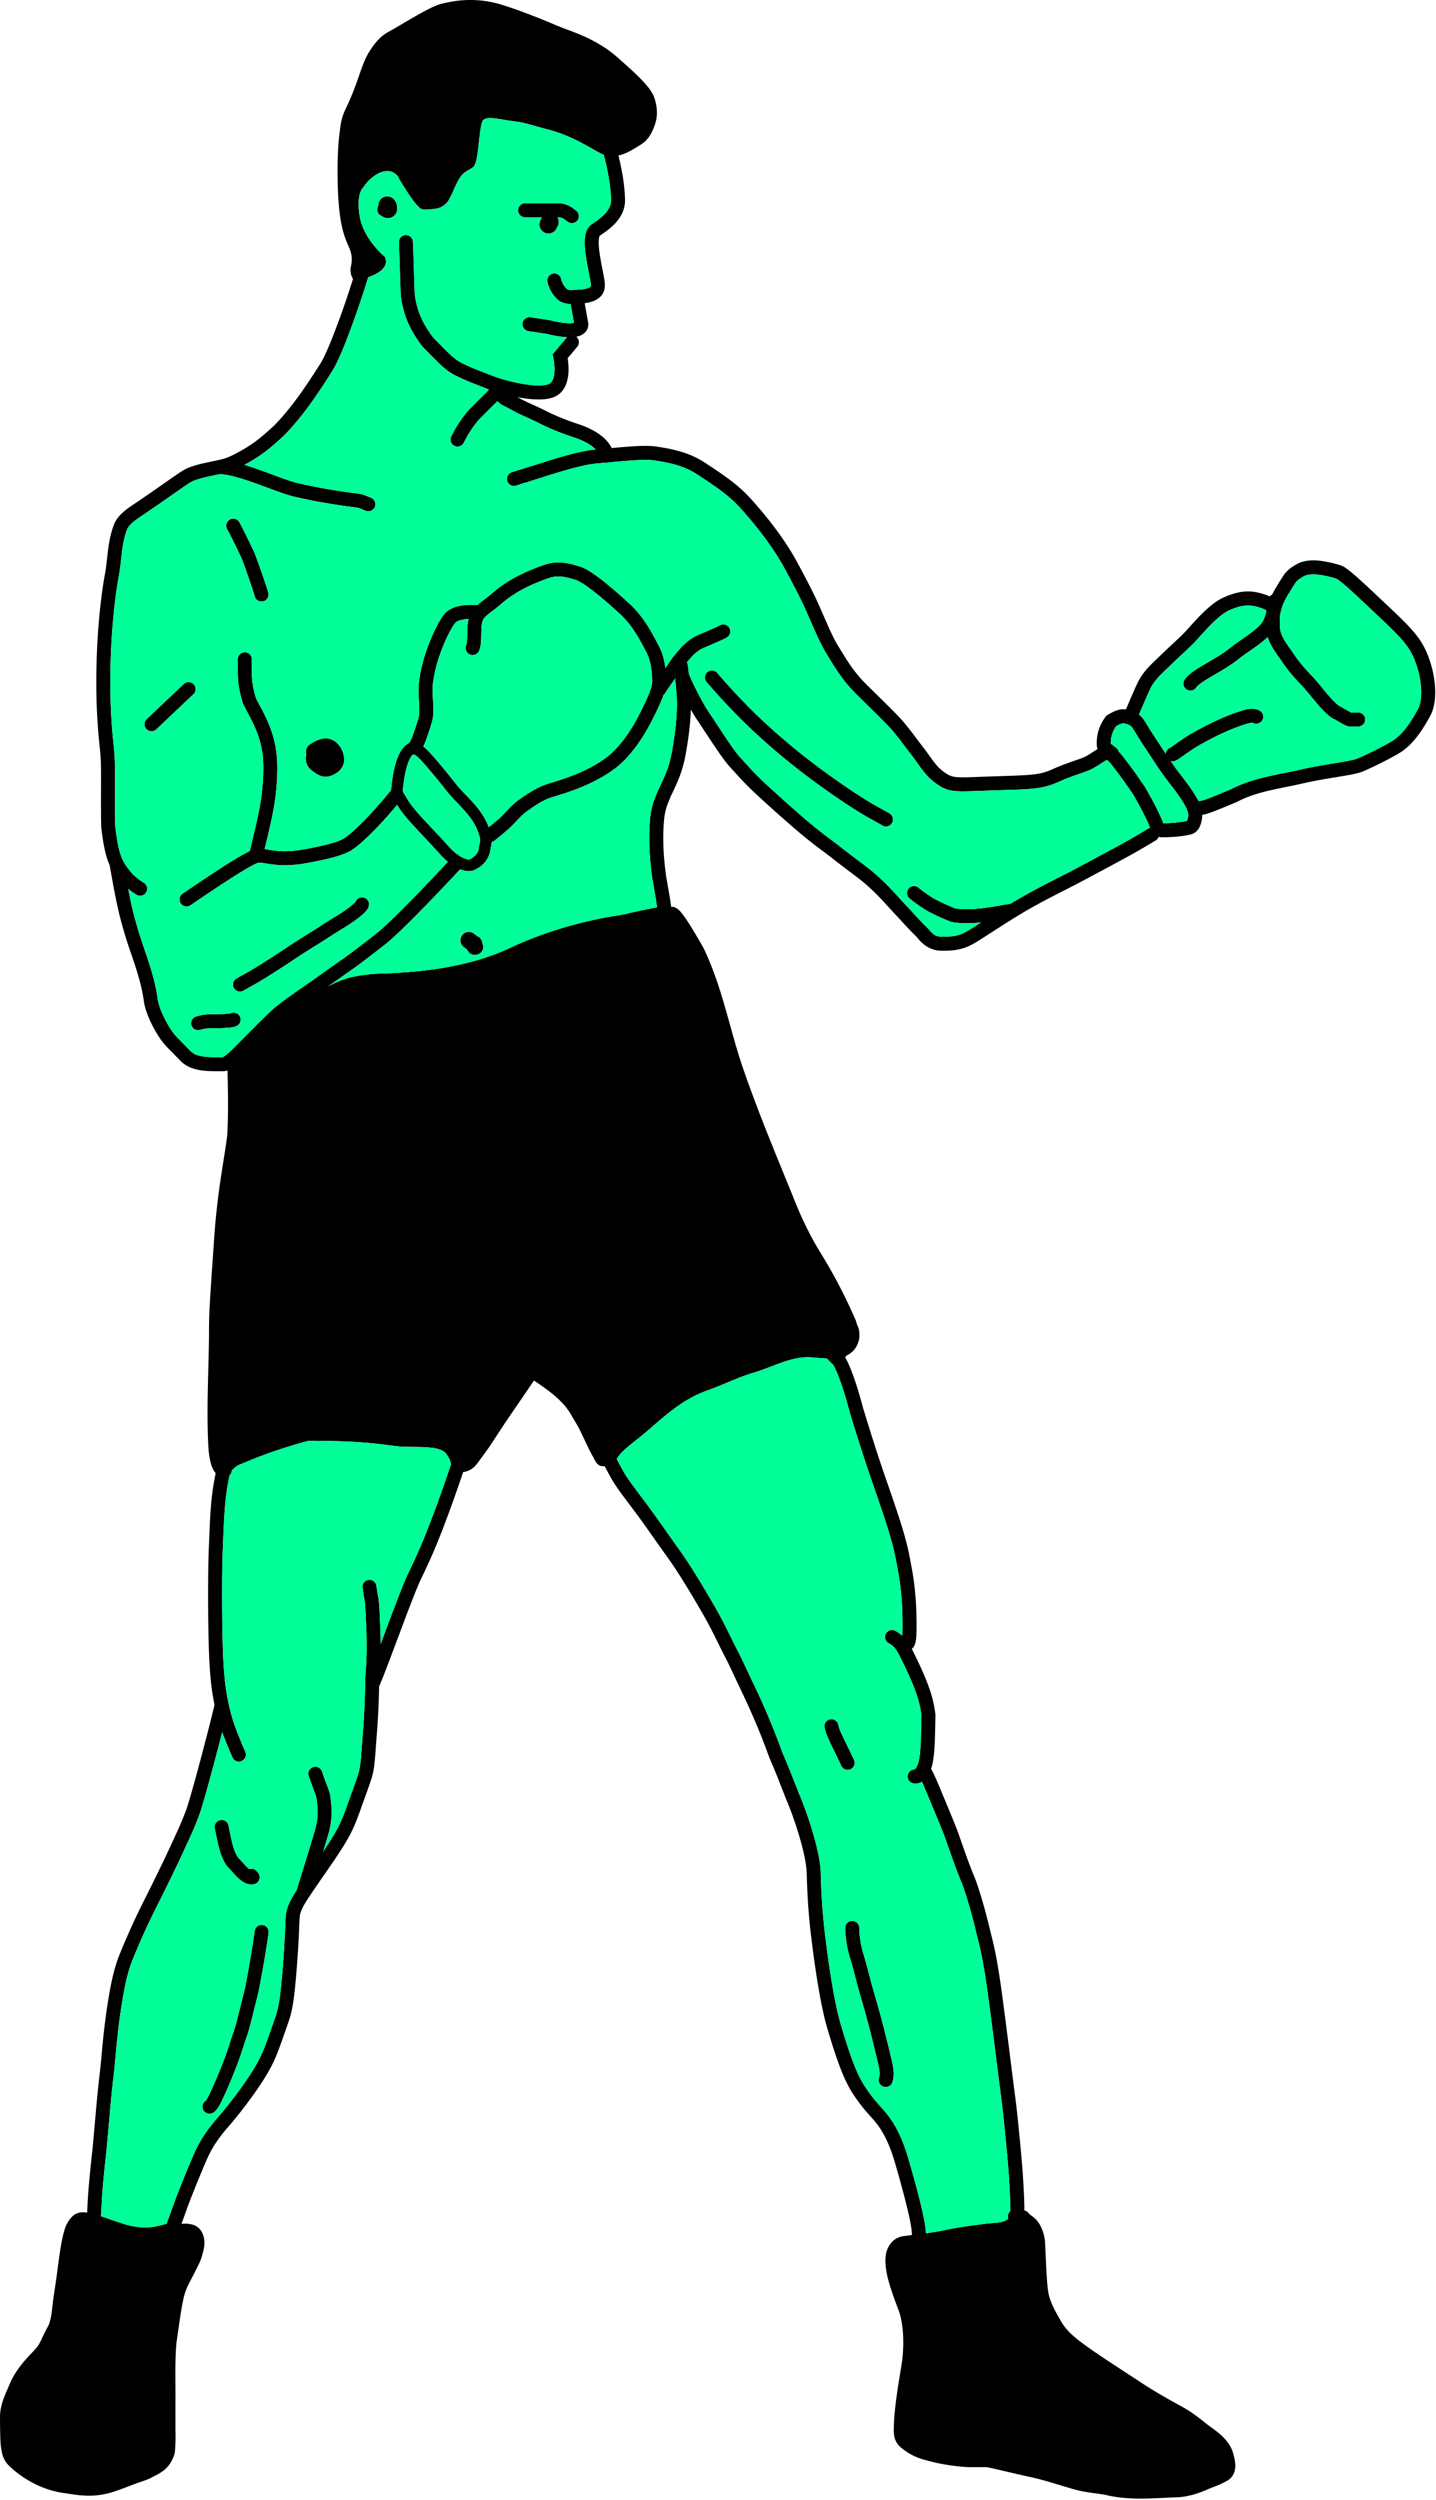 <svg xmlns="http://www.w3.org/2000/svg" width="123" height="214" fill="none"><path fill="#000" d="M31.146 22.924a.6.6 0 0 1 .41.743l-.018.06a74.592 74.592 0 0 1-1.38 4.106c-.574 1.57-1.215 3.16-1.676 3.894-1.824 2.903-2.795 4.06-3.642 5.017-.494.558-1.053 1.038-1.598 1.503a12.46 12.46 0 0 1-2.08 1.423l-.232.126c-.447.242-.94.497-1.507.65-.18.047-.376.093-.578.137-.333.074-.683.143-1 .214-.54.12-1.025.249-1.398.42-.055.026-.2.112-.463.289-.249.166-.569.39-.957.66-.773.541-1.802 1.264-3.015 2.077-.502.337-.765.57-.92.754-.141.17-.209.316-.28.53-.213.641-.307 1.217-.38 1.833-.073.607-.13 1.29-.273 2.057-.191 1.024-.408 2.675-.55 4.572a61.152 61.152 0 0 0-.144 5.706c.039 1.723.158 3.023.242 3.856.085.847.134 1.194.143 2.465.01 1.257-.02 3.351.019 4.732.163 1.328.319 2.072.527 2.61.2.515.459.868.906 1.404.256.27.53.506 1.021.817a.6.6 0 0 1-.644 1.013 7.502 7.502 0 0 1-.696-.494 5.532 5.532 0 0 1-.565-.525l-.012-.012-.012-.014c-.475-.569-.84-1.047-1.116-1.756-.267-.69-.438-1.566-.603-2.922l-.003-.027-.001-.029c-.04-1.391-.012-3.572-.02-4.789-.01-1.213-.054-1.517-.139-2.352a49.08 49.08 0 0 1-.248-3.95c-.04-1.76.002-3.889.148-5.824.145-1.928.366-3.623.567-4.7.134-.717.182-1.323.261-1.981.078-.65.183-1.317.434-2.069.099-.298.227-.597.5-.922.259-.309.629-.616 1.17-.98 1.202-.806 2.22-1.522 2.996-2.064.386-.27.717-.499.977-.673a5.41 5.41 0 0 1 .628-.381c.498-.23 1.09-.381 1.639-.503.577-.128 1.084-.22 1.528-.339.503-.135.935-.376 1.478-.67.61-.332 1.29-.785 1.873-1.282.552-.471 1.047-.9 1.477-1.386.803-.907 1.735-2.01 3.525-4.86.382-.607.982-2.07 1.568-3.668a72.26 72.26 0 0 0 1.37-4.087.6.6 0 0 1 .743-.41Z"/><path fill="#000" d="M9.879 73.344a.6.6 0 0 1 .692.492v.002l.001.006.02.112a89.449 89.449 0 0 0 .255 1.428l.136.714c.13.672.27 1.356.393 1.854a36.85 36.85 0 0 0 1.007 3.353c.82 2.354 1.014 3.422 1.128 4.238.085.613.507 1.656 1.159 2.641.162.246.36.473.627.751.116.121.242.248.383.39l.067.068c.167.169.351.356.554.568.257.27.626.416 1.128.486.508.071 1.038.053 1.636.063a.156.156 0 0 0 .028-.011c.054-.028.136-.08.25-.17.228-.178.52-.45.888-.817.722-.718 1.712-1.766 2.94-2.925.87-.821 2.364-1.782 3.862-2.849a361.342 361.342 0 0 1 2.435-1.723c.361-.252 1.274-.926 2.771-2.101.8-.628 2.361-2.19 3.753-3.632a196.611 196.611 0 0 0 2.372-2.501l.122-.132.04-.043.01-.01.003-.003a.6.6 0 1 1 .88.815l-.003.003-.005.006a.167.167 0 0 1-.005.006l-.04.043-.152.164a204.066 204.066 0 0 1-2.359 2.486c-1.373 1.422-2.996 3.052-3.875 3.741-1.503 1.18-2.436 1.87-2.824 2.142a332.096 332.096 0 0 0-2.427 1.717c-1.59 1.133-2.944 1.997-3.734 2.743-1.216 1.147-2.16 2.15-2.918 2.903-.37.369-.705.686-.994.912a2.815 2.815 0 0 1-.445.294 1.178 1.178 0 0 1-.554.143c-.526-.01-1.207.01-1.822-.076-.632-.088-1.308-.3-1.83-.846a40.586 40.586 0 0 0-.538-.552c-.164-.166-.32-.322-.463-.47a6.517 6.517 0 0 1-.762-.92c-.707-1.069-1.228-2.284-1.347-3.14-.101-.726-.274-1.716-1.072-4.008a38.202 38.202 0 0 1-1.04-3.46 52.946 52.946 0 0 1-.542-2.637c-.08-.435-.15-.826-.2-1.108l-.059-.334-.016-.09-.004-.024a.195.195 0 0 1 0-.007l-.002-.001a.601.601 0 0 1 .492-.694Z"/><path fill="#000" d="M33.51 67.627a.6.6 0 0 1 .939.746l-.002.002-.005.007-.02.025-.076.094a35.655 35.655 0 0 1-.328.398c-.236.283-.557.66-.927 1.074-.781.874-1.81 1.947-2.74 2.65-.388.293-.894.507-1.523.694-.633.189-1.436.362-2.446.553-1.388.263-2.341.223-3.049.133a13.48 13.48 0 0 1-.467-.07c-.142-.022-.255-.042-.36-.056-.214-.029-.322-.026-.398-.01a1.68 1.68 0 0 0-.28.115 9.84 9.84 0 0 0-.578.31 38.3 38.3 0 0 0-1.6.981 157.02 157.02 0 0 0-3.333 2.223.6.6 0 0 1-.676-.992c.854-.58 2.165-1.472 3.362-2.24.597-.384 1.173-.74 1.652-1.014a10.948 10.948 0 0 1 .74-.39c.153-.07.313-.133.455-.165.29-.063.57-.04.817-.007h.002c.11.016.228.035.344.054l.045.007c.134.022.274.044.426.064.595.075 1.421.115 2.675-.121 1.002-.19 1.755-.355 2.326-.525.575-.171.922-.335 1.143-.502.83-.628 1.795-1.627 2.569-2.492a41.045 41.045 0 0 0 1.217-1.427l.07-.089.018-.022.001-.001.004-.005.002-.002Z"/><path fill="#000" d="M20.371 56.442a.6.6 0 1 1 1.2 0v.016c0 .633 0 1.225.013 1.587.04.465.098.924.343 1.735.51 1.051 1.702 2.793 1.812 5.374.054 1.252-.06 2.592-.253 3.792-.184 1.15-.607 2.851-.82 3.742-.043.185-.079.334-.1.438a.6.6 0 0 1-1.174-.252l.003-.013c.156-.725.69-2.755.907-4.106.183-1.142.287-2.397.238-3.55-.098-2.291-1.128-3.714-1.715-4.945l-.018-.04-.013-.043c-.29-.945-.36-1.5-.406-2.047l-.002-.027c-.015-.377-.015-.976-.015-1.582v-.08Zm-4.641 2.126a.6.6 0 1 1 .824.871l-3.162 2.996a.6.6 0 0 1-.826-.872l3.163-2.995Zm3.962-14.094a.6.6 0 0 1 .813.239c.129.237.4.752.82 1.62l.471.988.01.022.008.021a63.554 63.554 0 0 1 1.082 3.106l.058.187.015.05.004.012v.004h.002a.6.6 0 0 1-1.15.346v-.004l-.004-.01-.014-.045-.007-.021-.049-.159c-.05-.157-.123-.388-.22-.678a62.494 62.494 0 0 0-.83-2.337c-.683-1.457-1.092-2.24-1.249-2.528a.6.6 0 0 1 .24-.813Zm-.677-5.073c.546.03 1.219.187 1.915.395.502.15 1.016.327 1.503.5 1.224.439 2.28.864 2.857 1.007 1.444.358 3.198.653 4.386.823l.966.126h.013c.215.03.377.07.542.129.138.049.303.121.576.23a.6.6 0 0 1-.444 1.116c-.334-.134-.42-.175-.533-.214a1.349 1.349 0 0 0-.298-.07c-.99-.112-3.512-.483-5.497-.976-.654-.163-1.842-.636-2.973-1.04-1.193-.428-2.343-.788-3.078-.828a.6.6 0 1 1 .065-1.198Zm23.062-6.653a.6.6 0 0 1 .81-.253c.006.004.155.073.265.2a.678.678 0 0 1 .1.739c-.158.346-.375.617-.658.915l-.133.139c-.367.373-.804.78-1.505 1.507-.629.782-.877 1.234-1.025 1.514l-.002.004c-.084.156-.144.265-.209.396a.6.6 0 0 1-1.076-.53c.077-.155.154-.295.228-.432.18-.343.474-.866 1.168-1.726l.016-.02.019-.02c.695-.721 1.219-1.219 1.529-1.534a5.7 5.7 0 0 0 .28-.303 2.6 2.6 0 0 0 .142-.182.595.595 0 0 1 .05-.414ZM26.025 62.85a.01.01 0 0 1 .005.007v.008l.032.125.002.007-.001.01a.011.011 0 0 1-.007.004c-.003 0-.006 0-.008-.002a.01.01 0 0 1-.005-.006.87.87 0 0 1-.002-.008l-.031-.126-.002-.007c0-.002 0-.006.002-.008.001-.002.003-.005.006-.005s.006 0 .009.002Zm1.573.394c.504-.087.836.048 1.122.248l.012.009c.506.386.725.966.746 1.498l.001.014c.023.49-.297.895-.519 1.062a2.18 2.18 0 0 1-.648.352l-.01.002c-.628.178-.945-.056-1.17-.166a3.37 3.37 0 0 1-.546-.408l-.088-.09-.008-.01c-.181-.195-.404-.692-.252-1.153a.778.778 0 0 1-.024-.38.782.782 0 0 1 .333-.497c.084-.055.172-.11.267-.166.212-.122.466-.246.777-.313l.007-.002Zm12.439 16.542a.723.723 0 0 1 .54.125l.049.036c.077.057.162.117.259.201a.64.64 0 0 1 .27.195c.095.114.16.255.163.39l.007.044a.503.503 0 0 0 .037.118.132.132 0 0 0 .02.032l.007.004.003-.001.002.008a.45.45 0 0 1 .006.072v.007c0 .019.001.044-.002.085-.006.041-.009.099-.053.21-.03.054-.029.12-.218.287a.745.745 0 0 1-.635.128c-.246-.08-.292-.17-.32-.189a.706.706 0 0 1-.052-.058l-.034-.047c-.079-.127-.046-.076-.061-.1l-.018-.024a.437.437 0 0 0-.02-.027 1.544 1.544 0 0 0-.204-.162l-.047-.033a.723.723 0 0 1 .301-1.3Zm-.052 1.096a.571.571 0 0 0-.016.176c0 .027.002.037.003.044v.011-.015a1.14 1.14 0 0 1 0-.136c.003-.028.01-.055.013-.08Zm-20.251 5.877.03-.015a.6.6 0 0 1 .535 1.073 1.38 1.38 0 0 1-.425.127c-.134.022-.29.038-.458.049-.337.023-.76.033-1.222.037h-.03a3.133 3.133 0 0 0-1.015.138.6.6 0 1 1-.316-1.157c.639-.175.931-.177 1.347-.18h.003c.457-.004.851-.015 1.15-.035.151-.01.268-.023.35-.036.05-.008.075-.015.081-.016.007-.002-.006.002-.03.015Zm11.39-9.932a.6.6 0 0 1 .474.703.94.94 0 0 1-.176.376 2.139 2.139 0 0 1-.214.24c-.152.15-.345.31-.548.466-.408.313-.904.643-1.305.878a35.963 35.963 0 0 0-1.119.706c-.457.294-.97.623-1.44.908a59.66 59.66 0 0 0-1.917 1.238c-.567.376-1.103.73-1.436.928-.35.234-.969.62-1.75 1.068l-.004.002c-.362.203-.555.303-.826.463a.6.6 0 0 1-.611-1.033c.283-.167.526-.294.85-.476.785-.45 1.39-.828 1.7-1.037l.013-.01.016-.009c.306-.182.82-.522 1.404-.908l.108-.071a60.31 60.31 0 0 1 1.83-1.18c.441-.267.923-.577 1.37-.865l.043-.028.024-.015a37.7 37.7 0 0 1 1.139-.717c.359-.21.814-.513 1.18-.794a4.67 4.67 0 0 0 .437-.37c.044-.042.07-.073.086-.092a.6.6 0 0 1 .672-.371Zm-.68.398a.412.412 0 0 0-.023.077c.005-.027.014-.052.022-.077Zm21.334-65.79a.6.6 0 0 1 .766.364c.076.214.944 2.906.993 5.3.02.927-.454 1.631-.934 2.117-.463.468-1.021.816-1.233.968.012-.01-.037.029-.067.235-.031.216-.027.516.01.89.078.754.272 1.643.433 2.5.072.379.103.787-.023 1.126-.245.658-.905.885-1.385.978-.473.093-1.017.103-1.457.109l-.111.002h-.04l-.038-.004c-.282-.033-.473-.114-.585-.155a.887.887 0 0 1-.216-.118 1.7 1.7 0 0 1-.153-.126 2.78 2.78 0 0 1-.318-.352 2.823 2.823 0 0 1-.53-1.155.6.6 0 0 1 1.178-.228c.048.248.172.478.307.656a1.45 1.45 0 0 0 .2.216.995.995 0 0 0 .23.063h.002c.474-.006.93-.013 1.302-.086.417-.08.482-.196.49-.217 0 0 .01-.034.01-.122s-.013-.208-.042-.365c-.152-.802-.363-1.78-.447-2.6-.042-.41-.057-.824-.004-1.185.05-.344.18-.765.544-1.028l.517-.362c.188-.137.385-.293.572-.483.364-.368.599-.776.59-1.25-.03-1.377-.36-2.89-.62-3.873a17.063 17.063 0 0 0-.306-1.049.6.6 0 0 1 .365-.766Z"/><path fill="#000" d="M49.375 25.41a.6.6 0 0 1 .696.485l.313 1.754.009.051v.054a.998.998 0 0 1-.302.727 1.306 1.306 0 0 1-.584.313c-.292.077-.626.088-.936.073a5.908 5.908 0 0 1-.239-.017 9.326 9.326 0 0 1-1.374-.237l-.097-.023-.011-.003-1.586-.24a.6.6 0 0 1 .18-1.187l1.624.247.034.005.03.008.002.001.005.001.02.005a7.366 7.366 0 0 0 .382.088c.252.052.579.11.899.14.31.027.562.02.723-.015l-.273-1.534a.598.598 0 0 1 .485-.697Z"/><path fill="#000" d="M34.744 20.125a.6.6 0 0 1 .624.576c.076 1.91.113 3.52.154 4.49.205 1.501.683 2.503 1.6 3.728.495.494.894.916 1.29 1.294.4.382.733.65 1.037.807.991.51 1.852.795 2.658 1.124.548.223 1.608.542 2.662.72.526.09 1.03.142 1.455.135.445-.008.722-.079.858-.162.257-.156.408-.562.416-1.172a4.743 4.743 0 0 0-.1-1.013l-.003-.014-.068-.293.192-.23 1-1.194a.6.6 0 1 1 .92.77l-.82.978.017.097c.034.235.067.562.062.917-.01.649-.152 1.669-.993 2.18-.414.251-.953.326-1.46.335a9.344 9.344 0 0 1-1.676-.15 16.103 16.103 0 0 1-2.685-.704c-.083-.03-.16-.06-.23-.089-.726-.295-1.7-.627-2.753-1.169-.463-.237-.897-.604-1.317-1.003-.412-.393-.877-.885-1.345-1.351l-.031-.03-.026-.036c-1.03-1.37-1.614-2.567-1.851-4.332l-.004-.027-.001-.027c-.04-.932-.083-2.662-.157-4.53a.6.6 0 0 1 .575-.625Zm-1.61-3.314a.77.77 0 0 1 .553.198l.032.03a.989.989 0 0 1 .277.514l.004.019c.016.092.026.155.028.272-.004.066.012.12-.055.315-.044.087-.105.316-.485.47-.397.124-.615-.029-.705-.072a1.03 1.03 0 0 1-.148-.104c-.214-.087-.313-.284-.315-.504 0-.12.03-.244.086-.363a.767.767 0 0 1 .728-.775Zm-.482 1.333.004.004-.01-.012.006.008Z"/><path fill="#000" d="M35.327 17.079c-.386-.52-1.274-1.945-1.234-1.97-.87-1.109-2.403 0-2.958.913 0 0-.655.478-.33 2.478.326 2 2.175 3.5 2.175 3.5.368.9-.605 1.44-1.442 1.728-.56.192-1.058.272-1.058.272s-.457 0-.457-1c0-.162.244-.728 0-1.489-.28-.872-.962-1.53-1.087-5.489-.074-2.352.052-3.878.144-4.578.078-.593.104-1.257.526-2.12 1.142-2.342 1.285-3.762 2.084-4.993.543-.836 1.04-1.305 1.533-1.573C34.425 2.105 36.797.56 37.85.314c.937-.22 2.804-.631 5.175.108 1.603.5 3.304 1.184 4.585 1.731 1.228.525 3.375 1.078 5.266 2.75l.042.037c1.487 1.314 2.845 2.514 3.14 3.461.218.704.35 1.5-.029 2.453-.247.623-.526 1.148-1.16 1.538-.854.525-1.829 1.211-3.034.895a1.22 1.22 0 0 1-.115-.037c-.782-.29-2.415-1.566-4.855-2.184-1.09-.276-1.869-.574-2.868-.688-1.14-.13-2.52-.571-2.705.075-.343 1.2-.278 3.453-.777 3.861-.222.182-.517.288-.783.507-.553.454-.834 1.507-1.303 2.316a1.545 1.545 0 0 1-1.154.732l-.035.005c-.567.067-1.007.12-1.212-.027-.228-.165-.465-.45-.7-.768Z"/><path fill="#000" d="M47.837 17.4c.49 0 .873.183 1.126.345.127.082.226.162.288.213l.037.031a.596.596 0 0 1-.31 1.11c-.172 0-.298-.075-.315-.085l-.002-.001c-.038-.022-.068-.046-.083-.057l-.088-.07a1.855 1.855 0 0 0-.175-.131.881.881 0 0 0-.478-.155h-2.858a.6.6 0 1 1 0-1.2h2.858Zm1.433.58-.003-.003c-.002-.002-.006-.002-.008-.003.004.002.008.003.011.006Zm-.074-.037c-.002 0-.005-.003-.008-.005a.606.606 0 0 0 .008.005Z"/><path fill="#000" d="M46.823 18.268a.777.777 0 0 1 .961 1.065l-.005.01-.094.198-.005.01a.778.778 0 0 1-1.432-.072.776.776 0 0 1 .03-.593l.006-.011.093-.197.006-.011a.775.775 0 0 1 .44-.398Zm7.149 19.958c.851-.059 1.623-.084 2.177-.006 1.513.213 2.913.538 4.165 1.35 2.337 1.516 3.2 2.215 4.267 3.431 1.328 1.515 2.656 3.212 3.673 5.081.581 1.07 1.312 2.45 1.734 3.382.906 1.998 1.236 2.936 1.93 4.046.547.875 1.147 1.951 2.295 3.086 1.44 1.424 2.668 2.604 3.159 3.188.724.862 1.13 1.456 1.67 2.149.908 1.162 1.124 1.76 2.135 2.365.257.154.503.226 1.027.243.56.019 1.338-.027 2.66-.07 3.405-.112 4.121-.104 5.19-.577.738-.326 1.291-.53 1.74-.688.46-.16.764-.257 1.059-.383.331-.142.619-.364 1.037-.622.185-.114.401-.235.629-.311a1.3 1.3 0 0 1 .83-.023.763.763 0 0 1 .479.479c.037.105.051.204.056.231a.6.6 0 0 1-1.053.48 2.455 2.455 0 0 0-.313.167c-.285.175-.755.514-1.194.702-.344.147-.717.266-1.134.412-.427.15-.95.344-1.65.653-1.337.592-2.352.571-5.637.68-1.268.04-2.126.09-2.739.07-.65-.022-1.115-.122-1.603-.414-1.266-.757-1.715-1.697-2.463-2.656-.595-.76-.933-1.267-1.645-2.114-.444-.528-1.599-1.639-3.084-3.108-1.268-1.254-1.946-2.466-2.469-3.302-.75-1.201-1.142-2.286-2.005-4.188-.402-.887-1.113-2.234-1.695-3.303-.956-1.758-2.22-3.38-3.521-4.864-.962-1.096-1.72-1.725-4.018-3.215-1.03-.667-2.218-.963-3.679-1.169-.414-.058-1.07-.044-1.927.015-.593.041-1.251.1-1.956.165l-.132.012-.804.071c-.818.071-1.89.34-2.934.645-.515.15-1.014.308-1.459.449-.426.135-.813.257-1.107.344h.001a12.98 12.98 0 0 1-.898.278c-.052.016-.097.034-.197.067-.094.032-.22.073-.406.13a.601.601 0 0 1-.351-1.147c.174-.054.288-.092.373-.12.08-.027.157-.054.232-.077l.01-.003.012-.003c.248-.066.536-.156.831-.258l.03-.01a47.156 47.156 0 0 0 1.106-.345 68.22 68.22 0 0 1 1.486-.458c1.035-.303 2.19-.597 3.13-.684l.038-.003c1.039-.09 2.05-.19 2.912-.25Z"/><path fill="#000" d="M41.99 33.152a.6.6 0 0 1 .837-.141c.32.227.494.38.618.488a.914.914 0 0 0 .218.16c.276.139.51.252.717.37l.006.003c.303.178.603.318.996.497.391.179.864.39 1.482.7.793.398 1.755.775 2.67 1.077 1.364.45 2.132 1.038 2.558 1.575.213.267.334.513.402.707a1.69 1.69 0 0 1 .08.326l.003.03v.021c-.003 0-.046.004-.598.035l.599-.035a.6.6 0 0 1-1.198.07v.007l.001.007a.542.542 0 0 0 0 .007.482.482 0 0 0-.02-.07 1.262 1.262 0 0 0-.208-.359 2.02 2.02 0 0 0-.13-.148c-.295-.303-.845-.697-1.865-1.034-.952-.313-1.973-.711-2.833-1.143-.594-.298-1.045-.5-1.44-.68-.394-.18-.744-.343-1.105-.553-.17-.096-.36-.19-.653-.337-.215-.107-.344-.219-.468-.326l-.001-.002-.005-.004-.059-.05a5.614 5.614 0 0 0-.463-.36.6.6 0 0 1-.141-.838Zm-6.406 30.29a.603.603 0 0 1 .328.162.521.521 0 0 1 .096.133c.089.058.171.117.249.176.362.279.612.572.901.898a57.645 57.645 0 0 1 1.87 2.272c.234.296.497.576.78.87.277.29.578.599.862.928.463.539.9 1.156 1.197 1.94.072.19.136.389.19.599a1.957 1.957 0 0 1 .04.813 4.743 4.743 0 0 1-.053.278c-.017.08-.029.138-.034.192a2.088 2.088 0 0 1-.72 1.357 2.58 2.58 0 0 1-.595.392l-.012.004c-.378.19-.848.127-1.272-.039a4.108 4.108 0 0 1-1.047-.636c-.219-.18-.44-.39-.657-.633-.747-.832-1.468-1.576-2.105-2.266-.622-.672-1.169-1.299-1.5-1.843l-.084-.14-.277-.459a.73.73 0 0 1-.056-.036l-.216-.157.01-.267v-.002l.002-.003v-.01l.001-.034a13.43 13.43 0 0 1 .045-.58c.037-.371.1-.873.21-1.386.107-.506.264-1.054.5-1.498.167-.316.414-.649.767-.832l.022-.011c.016-.02.03-.04.047-.055a.522.522 0 0 1 .362-.14.644.644 0 0 1 .149.013Zm-.161 1.104a.506.506 0 0 0-.054.044 1.27 1.27 0 0 0-.25.347c-.171.323-.304.765-.404 1.235a12.04 12.04 0 0 0-.219 1.585 15.851 15.851 0 0 1 .072.12l.389.643c.271.447.75 1.004 1.379 1.684.613.662 1.366 1.44 2.115 2.276.462.514.902.822 1.248.975.377.166.535.11.535.11l.026-.015.023-.01.018-.008c.016-.008.043-.021.076-.04.067-.04.158-.1.25-.182a1.09 1.09 0 0 0 .389-.71c.011-.11.031-.213.049-.295.018-.088.033-.153.043-.222a.972.972 0 0 0-.02-.415c-.226-.88-.66-1.534-1.176-2.134-.262-.305-.54-.588-.827-.889a13.258 13.258 0 0 1-.84-.943 56.724 56.724 0 0 0-1.835-2.229c-.34-.384-.556-.637-.906-.874a3.143 3.143 0 0 0-.081-.053Zm-.9 3.357v-.007c0-.008-.002-.014-.003-.017l.003.024Z"/><path fill="#000" d="M40.56 51.786c.097.004.176.008.233.013l.067.007.018.002h.011a.6.6 0 0 1-.015 1.194h-.121l-.01-.003a5.454 5.454 0 0 0-.226-.014 4.716 4.716 0 0 0-.587.016 2.493 2.493 0 0 0-.623.132c-.183.069-.29.15-.347.225-.252.34-.669 1.1-1.055 2.07-.382.965-.715 2.086-.83 3.138-.051.472-.01.993.023 1.578.029.54.053 1.174-.113 1.709a30.92 30.92 0 0 1-.492 1.486 7.351 7.351 0 0 1-.271.647 2.04 2.04 0 0 1-.16.269.867.867 0 0 1-.334.29.599.599 0 0 1-.63-1.007l.003-.005a.969.969 0 0 0 .048-.086c.063-.124.137-.304.22-.525.162-.44.331-.979.47-1.426.092-.296.092-.715.06-1.287-.028-.527-.082-1.178-.017-1.774.13-1.193.5-2.424.908-3.45.404-1.018.866-1.886 1.207-2.343.24-.323.575-.515.887-.632.313-.118.644-.176.93-.203a5.72 5.72 0 0 1 .747-.02Z"/><path fill="#000" d="M46.67 48.338c1.26-.432 2.455-.003 3.036.176.418.13.976.477 1.642.98.687.518 1.55 1.248 2.59 2.208 1.297 1.196 1.986 2.638 2.478 3.559.327.611.495 1.283.577 1.938.05.395.068.783.071 1.148.003.342-.083.72-.226 1.134a8.03 8.03 0 0 1-.119.319c-.217.551-.54 1.223-.962 2.042-1.078 2.092-2.265 3.304-2.903 3.811-2.144 1.706-5.09 2.427-5.75 2.652-.56.192-1.394.717-2.054 1.211-.214.16-.412.35-.619.565-.191.2-.427.458-.65.678-.268.269-1.164 1.006-1.435 1.215a.597.597 0 0 1-.841-.107.6.6 0 0 1 .107-.842c.06-.047.15-.118.255-.204.362-.293.905-.748 1.068-.911l.001-.001c.215-.213.393-.413.63-.66.223-.232.473-.476.764-.694.679-.509 1.638-1.13 2.386-1.385.809-.278 3.458-.918 5.391-2.456.5-.398 1.581-1.475 2.584-3.422.418-.812.718-1.439.912-1.932.198-.504.263-.811.261-1-.009-.912-.12-1.811-.506-2.533-.521-.975-1.116-2.212-2.233-3.243-1.024-.945-1.854-1.646-2.498-2.132-.665-.501-1.077-.729-1.276-.79-.656-.203-1.464-.473-2.292-.19-1.27.436-2.812 1.082-4.096 2.206-.39.34-.814.64-1.077.85-.298.236-.445.396-.514.545-.112.24-.139.612-.15 1.133-.004.235-.007.504-.027.75-.02.243-.058.519-.16.768a.6.6 0 0 1-1.112-.449c.032-.08.06-.212.076-.415.016-.2.018-.42.023-.679.007-.344.017-.783.117-1.194.036-.146.083-.288.145-.42.142-.307.363-.552.594-.76a5.68 5.68 0 0 1 .261-.218c.351-.28.663-.49 1.034-.815 1.46-1.278 3.179-1.984 4.498-2.436Z"/><path fill="#000" d="M61.587 53.574a.6.6 0 0 1 .895.756c-.062.117-.148.185-.165.199a.852.852 0 0 1-.084.058c-.042.026-.09.051-.133.073a9.62 9.62 0 0 1-.368.171c-.31.14-.782.343-1.434.624-.635.274-1.014.701-1.456 1.236l-.193.232c-.117.154-.23.3-.472.67a14.9 14.9 0 0 1-.344.496l-.211.294a17.56 17.56 0 0 0-.633.934.599.599 0 0 1-.827.192.6.6 0 0 1-.193-.826c.218-.35.46-.696.676-.998l.348-.486c.069-.098.13-.185.18-.262.259-.397.39-.569.516-.734l.022-.028.006-.01.008-.008c.488-.588 1.059-1.357 2.097-1.804l.092-.04c.608-.262 1.041-.449 1.329-.577.152-.068.254-.116.317-.148l.027-.014Zm-.104.104Zm.059-.063a.536.536 0 0 0-.038.038c.012-.014.025-.026.038-.038Z"/><path fill="#000" d="M58.192 56.336a.606.606 0 0 1 .65.355c.02.043.031.08.036.096.017.057.028.12.036.168.018.105.036.255.057.447a126.932 126.932 0 0 1 .17 1.878c.14 1.669-.11 3.614-.405 5.27-.349 1.969-1.072 3.082-1.387 3.873-.216.54-.387.93-.462 1.718-.182 1.907.01 3.728.173 4.887l.286 1.647c.076.464.13.84.16 1.114l.045.3c.016.084.035.158.063.234a.6.6 0 0 1-1.127.411 3.41 3.41 0 0 1-.172-.804v-.005a10.63 10.63 0 0 0-.03-.25 67.58 67.58 0 0 0-.406-2.436l-.002-.01-.001-.01c-.17-1.194-.38-3.135-.184-5.192.093-.973.322-1.5.541-2.05.407-1.018 1-1.825 1.322-3.636.29-1.637.517-3.455.39-4.96-.044-.53-.081-.955-.112-1.292-.021-.225-.04-.41-.056-.56a7.458 7.458 0 0 0-.047-.376.6.6 0 0 1 .462-.817Zm.078 1.191Zm-.122-.016Zm-.238-.116.006.004-.016-.014.01.01Zm36.637 6.408a.6.6 0 0 1 .847.053l.04.046.394.444.276.313.007.009.008.01c.214.279.607.767 1.235 1.652l.71 1.025.013.019.01.02c1.024 1.792 1.384 2.611 1.55 3.084.04.115.068.21.092.292a.6.6 0 0 1-1.153.334 4.071 4.071 0 0 0-.076-.239c-.135-.383-.46-1.133-1.44-2.85-1.01-1.496-1.585-2.205-1.88-2.59l-.227-.256-.46-.518a.601.601 0 0 1 .054-.847Z"/><path fill="#000" d="M58.248 57.446a.6.6 0 0 1 .785.323c.234.563.897 1.95 1.525 2.957l.266.406.007.01c.585.882 1.092 1.66 1.53 2.305.443.65.793 1.127 1.058 1.415.737.8 1.198 1.349 2.184 2.262.888.823 2.516 2.292 3.713 3.296 1.208 1.013 1.917 1.484 2.647 2.06.634.5 1.18.911 1.64 1.257l.032.024c.461.346.849.638 1.138.882 1.272 1.077 2.222 2.223 2.867 2.899.473.495 1.081 1.2 1.629 1.722.551.526.65.917 1.403.926.707.009 1.14-.05 1.5-.167.363-.117.69-.304 1.188-.622l.674-.432c.904-.582 1.687-1.09 2.473-1.57.306-.186.613-.368.928-.55 1.675-.963 3.352-1.764 4.352-2.296.98-.521 1.636-.864 4.016-2.15 1.143-.619 2.265-1.304 2.575-1.484a.602.602 0 0 1 .82.218.6.6 0 0 1-.217.82c-.277.16-1.444.872-2.608 1.5-2.384 1.29-3.043 1.635-4.022 2.155-1.073.571-2.656 1.322-4.317 2.278-1.286.739-2.423 1.497-4.029 2.523-.502.32-.942.584-1.466.753-.528.17-1.104.234-1.88.225-1.373-.017-1.968-1.02-2.217-1.258-.568-.542-1.267-1.34-1.67-1.762-.719-.752-1.567-1.79-2.775-2.812a26.554 26.554 0 0 0-1.083-.838c-.466-.351-1.034-.778-1.695-1.3-.64-.504-1.466-1.07-2.674-2.081a118.434 118.434 0 0 1-3.758-3.335c-1.03-.955-1.535-1.552-2.25-2.33-.332-.36-.726-.905-1.166-1.552-.445-.653-.963-1.447-1.54-2.317-.763-1.1-1.624-2.898-1.906-3.576a.6.6 0 0 1 .323-.784Z"/><path fill="#000" d="M60.59 57.544a.6.6 0 0 1 .845.066c.753.881 2.127 2.42 3.773 3.976a56.18 56.18 0 0 0 5.31 4.402c1.806 1.32 3.454 2.403 4.388 2.928.571.32.898.498 1.079.597l.02.012c.073.04.14.077.185.106.013.008.04.026.067.049a.603.603 0 0 1-.14 1.027c-.125.053-.24.049-.243.049a.595.595 0 0 1-.39-.148l-.078-.044c-.177-.097-.51-.279-1.087-.602-.996-.559-2.687-1.674-4.508-3.005a57.37 57.37 0 0 1-5.427-4.5 54.52 54.52 0 0 1-3.861-4.068.6.6 0 0 1 .066-.845Zm15.219 12.015-.034.005a.605.605 0 0 1 .034-.005Zm2.008 6.511a.6.6 0 0 1 .844-.09c.278.225.49.383.659.503l.394.268.007.005.006.004c.236.168.912.522 2.062.998.84.145 1.884.065 2.798-.066.427-.061.81-.13 1.12-.187l.07-.012c.156-.029.3-.054.412-.07.056-.01.114-.017.167-.021a.983.983 0 0 1 .235.008.6.6 0 1 1-.224 1.18c.072.013.119.005.086.008a1.323 1.323 0 0 0-.088.01c-.09.014-.214.036-.374.065-.316.057-.748.137-1.233.206-.227.033-.47.064-.724.09-.81.082-1.717.11-2.519-.039l-.062-.012-.056-.023c-1.176-.484-1.982-.889-2.353-1.149-.205-.138-.535-.346-1.137-.833a.6.6 0 0 1-.09-.843Zm17.797-15.237c.251-.09.56-.158.876-.089.3.066.723.176 1.068.43.079.058.154.123.222.197.151.165.33.453.504.736l.009.013.049.08c.184.299.403.652.663 1.04.295.44.552.845.835 1.275a27.304 27.304 0 0 0 1.278 1.8c.461.602.951 1.24 1.305 1.841.077.13.152.266.221.406.234.476.396.997.316 1.503-.032.198-.084.47-.201.714-.12.253-.348.553-.758.654-1.014.248-2.236.246-2.535.246a.6.6 0 0 1 0-1.2l.17-.001c.427-.004 1.305-.031 2.033-.201l.007-.013c.038-.08.07-.208.099-.389.033-.203-.06-.558-.385-1.11-.309-.524-.75-1.101-1.224-1.718-1.017-1.324-1.538-2.217-2.157-3.138-.278-.414-.51-.79-.695-1.09l-.042-.067c-.208-.337-.32-.507-.376-.568-.087-.095-.29-.187-.662-.268.002 0-.012-.003-.05.002a.807.807 0 0 0-.162.044c-.12.044-.264.117-.432.216-.36.544-.464 1.05-.446 1.51l.005.08a.47.47 0 0 0 .038.115.89.89 0 0 0 .083.124.6.6 0 1 1-.964.714 1.68 1.68 0 0 1-.343-.76l-.005-.03-.003-.03c-.066-.782.101-1.649.725-2.521l.07-.098.102-.063c.244-.151.504-.293.762-.386Z"/><path fill="#000" d="M106.825 50.633c.459-.009.867.069 1.257.181l.386.121.022.008.02.009c.165.07.36.144.521.242.191.117.334.264.515.464a.599.599 0 1 1-.888.806 3.142 3.142 0 0 0-.195-.201.372.372 0 0 0-.058-.046c-.059-.036-.115-.056-.341-.152-.456-.153-.818-.24-1.216-.232-.404.007-.894.113-1.584.426-.406.185-.884.57-1.393 1.066-.5.488-.979 1.031-1.404 1.5-.463.513-1.27 1.216-2.319 2.23-.672.65-1.197 1.102-1.558 1.785-.132.25-.45.974-.718 1.596a105.75 105.75 0 0 0-.314.738l-.02.046-.004.016-.034.077a.85.85 0 0 1-.059.11 1.11 1.11 0 0 1-.16.16c-.333.102-.85-.192-.933-.448a1.09 1.09 0 0 1 .012-.178.825.825 0 0 1 .015-.06l.01-.026.004-.01.065-.158.316-.74c.258-.602.599-1.382.76-1.685.473-.893 1.18-1.502 1.784-2.086 1.128-1.092 1.832-1.694 2.263-2.17.409-.453.921-1.035 1.457-1.556.527-.515 1.128-1.025 1.734-1.3.792-.359 1.446-.522 2.057-.533Z"/><path fill="#000" d="M111.085 48.292c.635-.36 1.436-.354 2.075-.275a9.961 9.961 0 0 1 1.665.38c.225.07.465.237.673.396.231.176.507.412.82.691.626.56 1.439 1.33 2.405 2.239 1.157 1.089 1.966 1.856 2.552 2.595.605.765.97 1.495 1.278 2.507.257.846.382 1.697.379 2.46-.003.75-.131 1.465-.428 2.004-.676 1.228-1.479 2.5-2.722 3.228a30.687 30.687 0 0 1-3.072 1.537c-.23.096-.554.172-.895.24-.355.07-.782.142-1.242.218-.93.153-2.016.33-3.055.572-1.818.423-3.798.637-5.588 1.573l-.023.013-.023.01c-.8.335-1.394.579-1.826.746-.414.16-.732.269-.953.305l-.015.002-.016.002a7.025 7.025 0 0 1-.586.034.601.601 0 0 1-.034-1.2l.19-.007c.104-.004.194-.01.276-.018.087-.017.292-.079.706-.238.412-.16.986-.396 1.779-.728 1.962-1.017 4.214-1.284 5.84-1.662 1.042-.242 2.122-.421 3.021-.57l.11-.018c.464-.077.872-.145 1.204-.21.346-.07.561-.127.667-.172.597-.25 1.944-.886 2.928-1.464.932-.546 1.603-1.546 2.278-2.771.163-.295.276-.787.279-1.432a7.291 7.291 0 0 0-.327-2.104c-.271-.89-.572-1.481-1.071-2.112-.519-.655-1.255-1.357-2.433-2.466-.974-.917-1.771-1.673-2.382-2.218a14.108 14.108 0 0 0-.75-.633 1.937 1.937 0 0 0-.298-.202 8.799 8.799 0 0 0-1.46-.336c-.582-.073-1.051-.032-1.333.128-.35.199-.583.352-.73.582-.576.895-.964 1.516-1.123 2.026a12.78 12.78 0 0 0-.146.522l-.008.03-.024.093c-.042.157-.087.32-.138.48-.122.382-.294.79-.612 1.147a5.816 5.816 0 0 1-.319.328 9.674 9.674 0 0 1-1.078.864c-.503.358-.984.674-1.475 1.063-.689.544-1.529 1.016-2.204 1.413a13.26 13.26 0 0 0-.895.558c-.253.179-.393.311-.455.4a.6.6 0 1 1-.984-.685c.186-.267.468-.498.748-.695.289-.204.63-.41.977-.613.713-.419 1.461-.84 2.068-1.32.522-.413 1.068-.774 1.524-1.098.471-.336.872-.65 1.198-1.015.156-.174.263-.4.363-.713a8.62 8.62 0 0 0 .09-.305l.056-.21c.049-.185.104-.39.169-.6.218-.7.715-1.475 1.258-2.32.326-.506.809-.784 1.147-.976Z"/><path fill="#000" d="M108.743 51.094a.6.6 0 0 1 .988.681c.027-.04.02-.048.001.025a2.594 2.594 0 0 0-.053.334 6.918 6.918 0 0 0-.032.455c-.013.289-.018.655-.01 1.117.006.351.152.722.396 1.131.12.201.256.4.398.6.137.193.288.402.416.595.352.535.924 1.21 1.482 1.791.456.475.922 1.072 1.33 1.555.415.491.773.869 1.092 1.082.034.014.063.028.084.038.054.027.113.058.168.089.109.061.241.14.356.207.122.071.23.134.317.179l.058.027c.141.006.291.006.571-.007a.6.6 0 0 1 .056 1.2c-.345.016-.54.017-.757.004a.918.918 0 0 1-.286-.069 2.264 2.264 0 0 1-.19-.088 7.947 7.947 0 0 1-.376-.21c-.128-.076-.24-.142-.335-.195a2.415 2.415 0 0 0-.106-.057l-.007-.004-.062-.014-.081-.051c-.511-.319-.992-.85-1.419-1.357-.453-.537-.858-1.058-1.279-1.498-.582-.607-1.209-1.34-1.617-1.96-.113-.172-.244-.35-.395-.564a10.435 10.435 0 0 1-.449-.678 4.46 4.46 0 0 1-.424-.908 2.814 2.814 0 0 1-.14-.818 17.846 17.846 0 0 1 .025-1.463c.007-.092.014-.177.022-.256.021-.196.049-.364.085-.505a1.28 1.28 0 0 1 .173-.408ZM18.452 122.87c.03-.012.378-.194.746-.022.457.213.625.654.684 1.005.06.358.039.77-.008 1.162-.047.4-.127.83-.205 1.234l-.012.062c-.075.39-.148.752-.198 1.077-.247 1.608-.278 2.893-.374 5.169-.084 1.982-.078 5.708-.007 8.257.07 2.53.246 3.757.439 4.728.194.978.404 1.672.653 2.36.252.694.537 1.36.84 2.065a.6.6 0 0 1-1.103.474c-.3-.7-.6-1.398-.865-2.13l-.01-.027a16.44 16.44 0 0 1-.692-2.508c-.209-1.051-.389-2.346-.46-4.928-.072-2.564-.078-6.321.007-8.342.095-2.246.125-3.611.386-5.301.057-.371.142-.787.218-1.183.079-.405.15-.796.192-1.149.042-.36.048-.634.016-.819l-.007-.032a.6.6 0 0 1-.24-1.152Z"/><path fill="#000" d="M19.117 145.415a.6.6 0 0 1 .45.72 111.26 111.26 0 0 1-.535 2.149c-.205.799-.444 1.714-.684 2.618-.522 1.957-1.07 3.928-1.306 4.543-.553 1.436-.791 1.87-1.321 3.04-.471 1.038-1.391 2.911-1.9 3.935-.58 1.166-1.314 2.542-2.43 5.259-.555 1.352-.818 2.916-1.07 4.609-.25 1.664-.385 3.361-.492 4.464-.052.534-.095.906-.138 1.285l-.005.036c-.045.39-.091.795-.15 1.401a247.56 247.56 0 0 0-.204 2.267c-.074.844-.153 1.724-.225 2.464v.008c-.374 3.355-.391 4.189-.431 5.047v.013c-.015.215-.03.324-.031.455-.001.088.003.186.017.332a.6.6 0 0 1-1.194.113c-.046-.486-.011-.67.01-.983.04-.874.06-1.742.436-5.11.07-.732.148-1.602.222-2.444.074-.844.146-1.661.206-2.277.06-.618.107-1.031.152-1.424.045-.391.089-.761.14-1.299.105-1.078.245-2.821.5-4.526.25-1.677.528-3.381 1.146-4.886 1.136-2.765 1.89-4.182 2.466-5.338.51-1.027 1.421-2.88 1.882-3.896.544-1.201.757-1.583 1.294-2.976.207-.538.736-2.428 1.266-4.42a197.796 197.796 0 0 0 1.21-4.729.6.6 0 0 1 .719-.45Zm12.417-10.17a.6.6 0 0 1 .699.48c.04.214.062.363.077.479.017.126.02.168.03.224.074.325.158.832.196 2.156l.03.56a36.8 36.8 0 0 1 .04 1.589c.003.92-.027 1.832-.097 2.515-.021.211-.024.792-.05 1.743a66.937 66.937 0 0 1-.186 3.521c-.06.754-.105 1.45-.155 2.015-.051.569-.114 1.077-.227 1.487-.176.643-.652 1.885-1.086 3.114-.536 1.521-.976 2.261-1.494 3.08-.724 1.145-1.451 2.142-2.064 3.045-.513.755-.873 1.265-1.131 1.703-.25.424-.379.739-.438 1.077l-.003.029a18.287 18.287 0 0 0-.025.441c-.013.283-.028.677-.05 1.16-.048.97-.127 2.317-.28 3.972-.132 1.414-.254 2.436-.59 3.399-.94 2.711-1.152 3.342-1.928 4.64-.76 1.271-2.083 3.047-3.168 4.303-.744.862-1.4 1.671-1.983 3.038-.473 1.106-1.223 2.918-1.634 4.056-.285.79-.508 1.427-.687 1.88-.09.226-.175.425-.258.583-.068.13-.185.336-.37.466a.6.6 0 0 1-.745-.935.78.78 0 0 0 .051-.086c.053-.102.12-.254.205-.469l.053-.136c.161-.419.36-.984.622-1.71.423-1.174 1.186-3.013 1.66-4.121.656-1.536 1.405-2.455 2.178-3.351 1.051-1.217 2.33-2.937 3.046-4.134.694-1.162.873-1.677 1.793-4.326l.032-.092c.28-.808.396-1.693.528-3.117.152-1.632.229-2.96.275-3.918.023-.48.039-.864.052-1.155.011-.263.022-.5.044-.623.092-.53.293-.984.585-1.48.095-.161.202-.33.321-.512.238-.363.524-.774.851-1.257.458-.674.937-1.342 1.432-2.077.201-.299.405-.609.611-.935.486-.767.88-1.425 1.377-2.837.46-1.302.9-2.445 1.06-3.034.082-.297.139-.712.19-1.275.05-.567.09-1.212.154-2.004.11-1.361.157-2.55.182-3.459.025-.879.03-1.561.057-1.831.118-1.152.117-3.077.022-4.461v-.012l-.002-.012c-.037-1.347-.12-1.757-.171-1.972l-.005-.02-.003-.019c-.014-.084-.026-.189-.036-.271a7.468 7.468 0 0 0-.067-.414.6.6 0 0 1 .48-.7Z"/><path fill="#000" d="M40.175 121.133a.6.6 0 0 1 .605.595c.007.971-.413 2.39-.809 3.434-.094.247-.284.823-.585 1.699a118.8 118.8 0 0 1-1.184 3.297c-.823 2.19-1.3 3.266-2.149 5.033-.365.761-1.037 2.53-1.73 4.38-.684 1.826-1.385 3.718-1.793 4.666a.6.6 0 1 1-1.102-.474c.28-.649.706-1.772 1.178-3.03l.593-1.583c.682-1.822 1.377-3.656 1.772-4.478.836-1.739 1.298-2.782 2.108-4.936.487-1.293.878-2.408 1.172-3.264.152-.442.28-.824.384-1.126.093-.273.165-.481.214-.61.392-1.033.736-2.27.73-2.999a.6.6 0 0 1 .596-.604Zm-13.349 30.145a.6.6 0 0 1 .757.38c.236.713.377 1.047.49 1.35.084.227.15.426.194.615l.038.187.003.022.002.023c.058.66.241 1.616-.147 3.027-.11.397-.283.977-.478 1.619-.396 1.299-.884 2.854-1.132 3.672a.6.6 0 0 1-1.151-.338l.003-.009c.381-1.26 1.275-4.083 1.6-5.263.315-1.141.178-1.855.113-2.567a3.218 3.218 0 0 0-.17-.569c-.1-.272-.259-.651-.504-1.392a.6.6 0 0 1 .382-.757Zm-7.956 4.519a.6.6 0 0 1 .701.476c.183.955.326 1.563.431 1.926.162.447.28.658.404.839.128.125.255.266.369.393.138.155.263.295.388.417.07.068.131.123.186.165a.599.599 0 0 1 .634.164c.024.026.084.089.127.151a.65.65 0 0 1 .122.308.612.612 0 0 1-.522.679 1.3 1.3 0 0 1-.823-.17 2.72 2.72 0 0 1-.563-.438 9.844 9.844 0 0 1-.443-.474l-.002-.003a6.437 6.437 0 0 0-.353-.377l-.043-.041-.035-.049c-.208-.294-.378-.606-.58-1.168l-.006-.017-.004-.018c-.121-.414-.275-1.071-.464-2.06a.6.6 0 0 1 .475-.703Zm3.62 8.995a.6.6 0 0 1 .514.674c-.048.357-.095.703-.249 1.649-.153.939-.408 2.445-.659 3.602l-.002.011-.003.01c-.473 1.866-.736 3.011-.946 3.577-.29.776-.462 1.665-1.54 4.187a24.928 24.928 0 0 1-.667 1.464c-.1.196-.202.378-.302.523-.05.072-.11.149-.177.217a.855.855 0 0 1-.325.212.6.6 0 0 1-.512-1.076c.007-.008.014-.019.023-.032l.004-.005c.055-.08.13-.208.22-.386.181-.352.396-.837.632-1.389 1.078-2.52 1.168-3.192 1.519-4.134.18-.483.414-1.505.904-3.438.244-1.123.494-2.599.647-3.537.152-.933.197-1.268.244-1.615a.6.6 0 0 1 .674-.514Zm-4.745 14.99a.457.457 0 0 0-.079.036c.026-.013.052-.027.08-.036Zm50.005-26.337a.6.6 0 0 1 .784.326c.64 1.559 1.627 4.456 1.756 6.345l.001.011v.011c.035 1.08.07 2.966.382 5.525.317 2.594.782 5.747 1.336 7.624.796 2.695 1.365 4.222 2.01 5.235.497.779.987 1.36 1.488 1.915.671.743 1.545 1.808 2.277 4.288.404 1.367 1.041 3.675 1.32 5.035.131.634.19 1.081.201 1.428l.002.08c.005.374-.047.611-.09.808a.6.6 0 1 1-1.173-.257c.037-.169.066-.299.063-.534-.004-.251-.044-.635-.178-1.283-.269-1.307-.894-3.574-1.296-4.937-.672-2.276-1.441-3.187-2.016-3.824a15.119 15.119 0 0 1-1.609-2.073c-.749-1.174-1.357-2.858-2.15-5.541-.586-1.987-1.061-5.234-1.376-7.819-.318-2.602-.354-4.531-.389-5.61-.115-1.682-1.034-4.425-1.669-5.97a.6.6 0 0 1 .326-.783Z"/><path fill="#000" d="M50.299 121.329a.601.601 0 0 1 .834.16c.104.154.248.454.403.782.168.355.377.805.632 1.329.116.239.33.682.655 1.301.162.308.351.66.57 1.052.235.423.586.918 1.02 1.502.425.571.933 1.23 1.441 1.935.908 1.259 1.54 2.175 2.254 3.171.67.934 1.432 2.072 3.074 4.902.885 1.524 1.426 2.762 2.107 4.06.25.478.57 1.208 1.324 2.78a60.56 60.56 0 0 1 2.389 5.692l.018.052c.187.417.557 1.305 1.035 2.525l.409 1.044.02.059a.6.6 0 0 1-1.138.378l-.409-1.044a64.306 64.306 0 0 0-1.021-2.496l-.01-.02-.008-.022c-.203-.563-.99-2.777-2.367-5.649-.78-1.628-1.066-2.286-1.305-2.742-.732-1.397-1.207-2.508-2.082-4.015-1.63-2.809-2.37-3.911-3.01-4.804-.763-1.061-1.316-1.868-2.253-3.168-.503-.698-.988-1.326-1.431-1.921-.434-.584-.828-1.136-1.107-1.636-.672-1.21-1.077-2.046-1.254-2.411-.259-.532-.474-.994-.638-1.34a7.346 7.346 0 0 0-.313-.622.601.601 0 0 1 .16-.834Zm22.68 43.113a.6.6 0 0 1 .619.58l.002.046c.005.157.01.306.024.495.044.457.12.937.265 1.492.237.762.386 1.331.533 1.899l.025.095c.139.538.28 1.083.498 1.813.555 1.863 1.098 4.052 1.468 5.675.177.773.17 1.194.033 1.688a.6.6 0 0 1-1.157-.322c.07-.25.1-.46-.046-1.099-.367-1.609-.902-3.77-1.448-5.598a48.566 48.566 0 0 1-.506-1.843l-.028-.108a37.403 37.403 0 0 0-.521-1.857l-.004-.012-.003-.013a10.385 10.385 0 0 1-.303-1.705l-.001-.009c-.018-.231-.024-.41-.03-.58v-.018a.6.6 0 0 1 .58-.619Zm5.789-13.405a.6.6 0 0 1 .833.161c.105.155.195.282.38.667l.22.483.005.008a290.69 290.69 0 0 1 1.732 4.181l.003.009.003.008c.473 1.306.992 2.875 1.492 4.06.28.666.815 2.302 1.347 4.538.23.971.513 1.819.932 4.756.324 2.269.79 6.058 1.042 8.05.252 1.988.294 2.209.422 3.475.126 1.249.358 3.499.447 4.994a61.63 61.63 0 0 1 .114 2.393c.004.265 0 .485-.015.66-.012.143-.039.365-.15.548a.677.677 0 0 1-.891.26.599.599 0 0 1-.151-.996c.005-.11.01-.258.006-.453a60.865 60.865 0 0 0-.11-2.341c-.082-1.359-.285-3.371-.416-4.662l-.028-.283c-.126-1.246-.164-1.439-.418-3.444-.254-2.002-.718-5.774-1.04-8.031-.41-2.872-.677-3.661-.911-4.648-.525-2.208-1.042-3.772-1.285-4.35-.514-1.217-1.056-2.85-1.51-4.103l-.615-1.507c-.29-.701-.663-1.59-1.103-2.639l-.139-.304-.06-.133c-.162-.338-.225-.417-.297-.524a.6.6 0 0 1 .161-.833Zm8.408 38.157-.022-.009a.175.175 0 0 0-.013-.003c.011.004.024.007.035.012Z"/><path fill="#000" d="M75.897 139.827a.599.599 0 0 1 .824-.199c.212.129.396.252.564.401.05.044.1.09.147.14.153.159.284.337.419.547l.136.222.011.018.009.018c1.568 3.084 1.948 4.412 2.113 5.787l.005.041v.042c-.031 1.621-.05 2.767-.155 3.589-.108.84-.319 1.458-.819 1.945-.06.059-.123.108-.187.149a.998.998 0 0 1-.756.14.6.6 0 0 1 .14-1.185c.2-.212.344-.517.431-1.201.093-.723.112-1.752.142-3.342l.002-.076c-.143-1.16-.463-2.348-1.975-5.323-.169-.283-.275-.429-.38-.538-.104-.107-.229-.202-.472-.351a.6.6 0 0 1-.2-.824Z"/><path fill="#000" d="M70.86 115.43a.601.601 0 0 1 .849.049 4.5 4.5 0 0 0 .322.332l.226.205.058.055.042.068c.465.762 1.035 2.361 1.57 4.4l.583 1.892c.544 1.734.97 3.008 1.301 3.966.392 1.135 1.13 3.238 1.519 4.548.528 1.784.612 2.531.734 3.135.204 1.01.41 2.599.437 4.366.01.67.011 1.219-.015 1.621a3.254 3.254 0 0 1-.074.55c-.03.123-.107.392-.347.561-.354.249-.74.088-.762.08a.6.6 0 0 1-.028-1.13l.01-.099.004-.041c.022-.346.022-.848.012-1.525-.025-1.692-.223-3.207-.413-4.146-.131-.649-.2-1.314-.709-3.031-.378-1.277-1.103-3.343-1.502-4.497a163.48 163.48 0 0 1-1.898-5.902l-.004-.01-.003-.012c-.519-1.979-1.04-3.4-1.403-4.034a.02.02 0 0 0-.006-.005c-.105-.093-.287-.253-.538-.534l-.013-.014a.601.601 0 0 1 .049-.848Zm.185 31.754a.601.601 0 0 1 .742.412c.056.195.06.264.144.495.129.307.332.73.558 1.194.224.459.468.955.661 1.38a.6.6 0 0 1-1.093.496c-.184-.406-.419-.881-.647-1.35a25.413 25.413 0 0 1-.59-1.267l-.005-.01-.004-.011c-.11-.296-.153-.507-.178-.596a.602.602 0 0 1 .412-.743Zm15.395 43.581a7.05 7.05 0 0 0 .752-.461.855.855 0 0 1 .282.04c.249.086.458.239.637.466.168.263.38.651.41 1.312.088 1.868.135 3.299.267 4.17.153 1.004.607 1.864 1.176 2.833l.009.015c.383.652.783 1.334 2.892 2.798 1.18.82 3.152 2.095 4.287 2.838 2.12 1.388 3.189 1.868 3.86 2.273.683.412 1.155.789 1.753 1.268.774.621 1.651.991 1.943 2.151.103.41.194.845-.067 1.023-.301.206-1.065.469-1.687.74-.499.218-1.348.525-2.164.558-1.705.07-4.252.24-5.574-.111-.896-.237-1.667-.18-3.002-.553-1.465-.41-2.163-.702-3.906-1.082-1.078-.236-2.476-.58-3.473-.796-.69-.149-1.722.191-4.48-.399-1.13-.242-2.16-.662-2.615-1.151-.095-.104-.21-.263-.193-.788.095-2.878.553-4.499.694-5.817.118-1.108.16-3.195-.43-4.704-.897-2.288-1.467-4.151-.72-4.87a.718.718 0 0 1 .41-.198c1.178-.164 2.716-.34 3.632-.558 1.103-.263 2.677-.459 3.405-.568.682-.102 1.366-.137 1.901-.429Z"/><path fill="#000" d="M87.345 189.235a.742.742 0 0 1 .86.352c.275.162.517.378.687.599l.003.004.059.083c.338.495.55 1.21.566 1.795v.007c.024.503.045 1.003.069 1.501.043.876.077 1.778.186 2.552l.002.015c.114.796.53 1.595 1.037 2.456l.012.019c.524 1.01 1.51 1.716 2.586 2.483l.022.016c1.372.946 2.805 1.866 4.229 2.798l.036.025c1.225.811 2.397 1.464 3.775 2.221l.054.031c.654.39 1.27.868 1.814 1.307l.048.038c.561.452 1.973 1.229 2.28 2.655l.007.032c.046.188.104.398.128.7.01.153.017.335-.044.585-.053.242-.24.591-.528.789l-.029.019c-.834.485-1.298.577-1.84.827l-.01.004c-.768.326-1.561.587-2.502.64h-.021c-1.861.049-3.658.301-5.842-.136l-.03-.007c-.743-.197-1.937-.232-2.994-.551l-.021-.006c-1.35-.38-2.547-.8-3.821-1.063l-.029-.005c-1.166-.256-2.308-.541-3.433-.788l-.038-.007c-.29-.055-1.353.026-2.107-.047a17.374 17.374 0 0 1-2.37-.352c-1.038-.265-2.015-.425-3.124-1.432l-.015-.017a1.645 1.645 0 0 1-.419-.873 3.029 3.029 0 0 1-.032-.611v-.017c.047-1.992.462-4.093.732-5.867l.002-.018c.147-1.435.117-3.019-.331-4.248l-.008-.018c-.311-.811-.618-1.628-.858-2.52a7.119 7.119 0 0 1-.25-1.447c-.014-.509-.013-1.254.621-1.891l.035-.032c.23-.217.58-.369.878-.403l.02-.002c.639-.085 1.283-.158 1.908-.242a21.733 21.733 0 0 0 1.626-.271l.011-.002c.885-.198 1.736-.316 2.584-.429.3-.039.601-.076.889-.114.691-.089 1.317-.058 1.67-.257v-.001a9.077 9.077 0 0 0 .548-.324c.03-.017.06-.039.091-.061l.009-.021a.8.8 0 0 1 .266-.246.74.74 0 0 1 .346-.227Zm-.128 1.934c-.142.087-.282.168-.422.245l-.001.001c-.611.316-1.173.433-1.665.519l-.467.082c-.307.05-.602.093-.898.139-.826.13-1.656.262-2.42.449-.004 0-.006.002-.01.003-1.274.293-2.453.413-3.631.589a1.18 1.18 0 0 0-.046.468c.018.318.097.693.2 1.068.207.759.504 1.539.813 2.32l.01.027c.636 1.753.647 3.421.511 5.114l-.002.023c-.288 2.077-.625 3.814-.652 5.725v.009a1.07 1.07 0 0 0 .002.129c.36.305 1.262.636 2.025.791l.008.002c.701.15 1.4.261 2.089.311.74.079 1.189-.063 2.385.087a.577.577 0 0 1 .04.008c1.17.257 2.307.541 3.434.788l.03.006c1.356.28 2.7.744 3.932 1.089a.12.12 0 0 0 .018.005c.889.274 1.749.254 2.972.546l.017.004c1.468.31 3.424.142 5.26.074h.011c.548-.025 1.2-.218 1.794-.475l.013-.006c.304-.132.595-.245.871-.357.104-.041.219-.092.323-.137-.007-.033-.014-.068-.023-.103l-.004-.015c-.127-.593-.634-.879-1.595-1.599a1.593 1.593 0 0 0-.048-.038c-.547-.442-1.044-.826-1.596-1.156a.819.819 0 0 1-.04-.023c-1.208-.66-2.617-1.447-3.852-2.269a.83.83 0 0 1-.036-.023c-1.42-.93-2.848-1.847-4.273-2.829l-.025-.018c-1.105-.789-2.412-1.703-3.168-3.111l-.013-.021c-.52-.891-1.103-1.929-1.289-3.168l-.003-.018c-.135-.984-.16-1.859-.206-2.755-.023-.502-.044-1.002-.068-1.501v-.003c-.02-.32-.074-.519-.23-.773a.326.326 0 0 0-.145-.103l.042.014c-.047-.013.034-.024.035-.082a.118.118 0 0 0-.007-.052Zm-70.924.043c-.208-.067-.524-.061-.853-.025-1.248-.004-1.96.813-4.46.313-.786-.158-3.424-1.213-3.96-1.114-.107.02-.191.135-.281.249-.384.486-.615 2.192-.825 3.815-.195 1.503-.31 2.086-.383 2.68-.126 1.046-.176 1.843-.604 2.6-.448.792-.579 1.337-1.06 1.903-.54.634-1.573 1.497-2.149 2.873-.318.761-.747 1.561-.737 2.46.02 2.079 0 2.957.462 3.409.538.526 2.08 1.811 4.23 2.094.833.109 2.19.454 3.785-.078.996-.332 1.627-.618 2.447-.884.831-.269 1.984-.9 2.123-1.672.075-.416.031-1.825.052-4.623.012-1.645-.044-3.734.17-5.111.461-2.982.57-3.872 1.105-4.891.931-1.771 1.573-2.796 1.303-3.596-.065-.191-.156-.335-.365-.402Z"/><path fill="#000" d="M7.358 189.405c.113.014.21.033.298.051.18.038.338.08.495.123.168.048.333.098.494.149l.393.127c.124.041.245.094.367.135.613.201 1.306.45 1.764.557l.027.006.077.015c.348.065.694.108 1.027.119.638.023 1.141-.086 1.9-.297l.066-.016c.34-.07.79-.024 1.174.22l-.087-.194.248-.023c.25-.021.519-.031.932.08.196.059.441.204.598.396.16.191.229.373.275.508.159.463.11.925.024 1.276-.089.359-.17.679-.295.965l-.04.09c-.072.155-.147.304-.22.451-.253.508-.508.989-.753 1.472-.294.565-.428 1.19-.556 1.922-.149.877-.272 1.791-.408 2.705-.094.659-.118 1.391-.13 2.122-.015.935.004 1.885.001 2.855-.002.739-.002 1.476 0 2.216-.013.839.05 1.472-.06 2.569-.434 1.474-1.36 1.743-2.099 2.154a6.218 6.218 0 0 1-.67.261c-.649.209-1.327.498-2.053.753-.128.046-.257.09-.386.133a6.786 6.786 0 0 1-2.52.337c-.611-.027-1.225-.141-1.698-.207a8.021 8.021 0 0 1-2.389-.711 9 9 0 0 1-2.397-1.65c-.555-.565-.612-1.177-.674-1.588-.05-.434-.058-.815-.067-1.194-.01-.447-.011-.881-.016-1.316-.008-1.007.378-1.839.665-2.501.053-.12.103-.235.15-.346.332-.798.828-1.502 1.353-2.097.335-.384.702-.743.95-1.034.314-.339.532-1.021.948-1.754v-.002c.248-.428.335-1.009.416-1.73l.058-.502c.1-.781.22-1.455.314-2.172l.068-.516c.094-.718.187-1.443.32-2.19.054-.304.116-.613.201-.938.107-.339.13-.628.514-1.175.034-.042.082-.11.184-.218.102-.097.275-.301.697-.39.299-.045.393-.017.52-.006Zm.091 2.037a2.25 2.25 0 0 0-.076.258c-.063.243-.117.512-.166.785-.12.674-.213 1.381-.306 2.094a47.87 47.87 0 0 1-.07.529c-.095.724-.226 1.483-.311 2.141l-.059.495c-.088.716-.19 1.621-.674 2.467l-.003.005c-.323.519-.522 1.28-1.174 2.053-.37.423-.685.722-.971 1.052-.44.499-.79 1.011-1.02 1.563-.055.131-.11.256-.163.376-.299.668-.51 1.225-.499 1.696.005.439.007.874.016 1.296.007.354.019.707.053 1 .024.24.084.392.1.424a7.108 7.108 0 0 0 1.863 1.281 6.088 6.088 0 0 0 1.808.545c.604.088 1.064.175 1.542.198a4.875 4.875 0 0 0 1.812-.223c.12-.039.238-.08.356-.121.665-.23 1.346-.518 2.1-.762.155-.05.314-.111.466-.181.275-.125.537-.279.734-.438.2-.153.295-.337.276-.31.048-.497.029-1.464.032-2.228 0-.742.003-1.486.012-2.232.01-.94.003-1.904.028-2.88.023-.769.053-1.541.182-2.366.15-.91.287-1.81.464-2.746.145-.757.351-1.633.783-2.407.264-.488.535-.967.78-1.433.07-.134.135-.268.198-.398l.035-.074c.11-.232.247-.444.294-.638a.946.946 0 0 0 .032-.309 2.873 2.873 0 0 0-.4.02l-.086-.195c-.266.255-.446.423-.75.501-.657.189-1.612.399-2.452.35a8.794 8.794 0 0 1-1.447-.178c-.819-.197-1.358-.415-1.995-.62-.12-.039-.244-.067-.362-.105a18.407 18.407 0 0 0-.807-.242c-.059-.016-.118-.029-.175-.043ZM106.408 60.83l.026-.008c.393-.119.824-.248 1.388-.025a.6.6 0 1 1-.442 1.116.424.424 0 0 0-.217-.036c-.09.009-.196.037-.41.102l-.001-.001c-.899.273-2.075.737-3.654 1.61l-.006.004-.006.003c-.551.288-1.032.61-1.428.889-.189.132-.381.271-.529.373a3.024 3.024 0 0 1-.448.27.598.598 0 0 1-.793-.302.598.598 0 0 1 .303-.793 2.2 2.2 0 0 0 .256-.162c.147-.102.307-.218.521-.369.411-.288.942-.646 1.562-.97 1.64-.906 2.891-1.402 3.876-1.702h.002Zm-48.49 16.9a.693.693 0 0 0-.64-.043 3.312 3.312 0 0 0-1.15.014l-.418.083c-.528.107-1.05.215-1.593.334-.091.021-.168.036-.302.073a7.702 7.702 0 0 1-.194.055 22.924 22.924 0 0 0-.646.11c-3.186.502-6.532 1.464-9.474 2.881-.104.048-.211.095-.317.141-3.277 1.402-6.982 1.866-10.663 1.97a13.39 13.39 0 0 0-2.357.294c-.71.148-1.377.45-2.03.786-.723.371-1.428.783-2.154 1.072-.51.2-1.614 1.103-1.614 1.103L22.98 88s-2.527 1.998-3.5 3c.014.342.004.542.013.889.043 1.781.066 3.577-.03 5.323-.232 1.75-.586 3.642-.803 5.486a62.388 62.388 0 0 0-.323 3.407c-.124 1.848-.26 3.69-.369 5.556a36.553 36.553 0 0 0-.063 1.782c.006 3.512-.255 6.97-.047 10.597.033.365.076.734.172 1.127.054.206.11.401.235.639.119.219.346.55.793.663a.653.653 0 0 0 .6-.158.658.658 0 0 0 .2-.431 3.3 3.3 0 0 1 .374-.334c.126-.094.21-.131.323-.176.566-.215 2.464-1.112 5.882-2.029 5.025-.004 6.58.382 7.75.485.389.034.818.038 1.231.042h.015c.426.004.841.008 1.231.039.822.065 1.333.241 1.567.563.26.358.371.657.404.876.01.067.012.126.009.177a.501.501 0 0 0 .468.531.512.512 0 0 0 .157-.019c.059.006.119.009.178.008.41-.026.733-.108 1.084-.388l.075-.065c.023-.022.05-.046.08-.078.28-.319.375-.483.547-.71.225-.305.456-.63.66-.907l1.4-2.132 2.445-3.578.487.331c1.122.774 2.122 1.574 2.712 2.629.119.213.24.417.363.618.574.937.988 2.117 1.553 3.039 0 0 .239.645.627.698 0 0 .935.102 1.071-.138.104-.185.193-.335.272-.461a3.15 3.15 0 0 1 .606-.732c.352-.326.866-.739 1.317-1.088l.006-.005c.372-.297.758-.63 1.15-.971l.092-.08c.428-.37.87-.752 1.34-1.12.94-.736 1.972-1.41 3.16-1.837.776-.278 1.458-.569 2.093-.833.64-.265 1.235-.503 1.863-.691.495-.148.963-.321 1.408-.489.45-.17.869-.334 1.288-.475.832-.28 1.615-.452 2.458-.372a25.948 25.948 0 0 0 2.25.111h.208a.497.497 0 0 0 .431-.261c.416-.205.734-.484.938-.938.084-.21.185-.427.184-.826-.011-.136.013-.205-.06-.529-.055-.183-.089-.227-.1-.259a1.923 1.923 0 0 1-.043-.112 4.832 4.832 0 0 1-.087-.285l-.04-.113-.2-.443a44.629 44.629 0 0 0-2.868-5.409c-.89-1.458-1.616-2.989-2.246-4.589a41.369 41.369 0 0 0-.098-.244c-1.444-3.549-2.904-7.04-4.146-10.62l-.007-.02c-1.185-3.358-1.771-6.932-3.408-10.411a8.45 8.45 0 0 0-.154-.284c-.264-.46-.529-.915-.805-1.37a22.92 22.92 0 0 0-.567-.893c-.101-.15-.206-.3-.326-.455-.133-.158-.221-.312-.542-.528Z"/><path fill="#0F9" fill-rule="evenodd" d="M31.538 23.728a74.592 74.592 0 0 1-1.38 4.105c-.574 1.57-1.215 3.16-1.676 3.894-1.824 2.903-2.795 4.06-3.642 5.017-.494.558-1.053 1.038-1.598 1.503a12.46 12.46 0 0 1-2.08 1.423l-.232.126c.502.15 1.016.327 1.503.5 1.224.439 2.28.864 2.857 1.007 1.444.358 3.198.653 4.386.823l.966.126h.013c.215.03.377.07.542.129.138.049.303.121.576.23a.6.6 0 0 1-.444 1.116c-.334-.134-.42-.175-.533-.214a1.349 1.349 0 0 0-.298-.07c-.99-.112-3.512-.483-5.497-.976-.654-.163-1.842-.636-2.973-1.04-1.193-.428-2.343-.788-3.078-.828a.6.6 0 0 1-.105-.016c-.333.074-.683.143-1 .214-.54.12-1.025.249-1.398.42-.055.026-.2.112-.463.289-.249.166-.569.39-.957.66-.773.541-1.802 1.264-3.015 2.077-.502.337-.765.57-.92.754-.141.17-.209.316-.28.53-.213.641-.307 1.217-.38 1.833-.073.607-.13 1.29-.273 2.057-.191 1.024-.408 2.675-.55 4.572a61.152 61.152 0 0 0-.144 5.706c.039 1.723.158 3.023.242 3.856.085.847.134 1.194.143 2.465.01 1.257-.02 3.351.019 4.732.163 1.328.319 2.072.527 2.61.2.515.459.868.906 1.404.256.27.53.506 1.021.817a.6.6 0 0 1-.644 1.013 7.502 7.502 0 0 1-.696-.494c.13.672.27 1.356.393 1.854a36.85 36.85 0 0 0 1.007 3.353c.82 2.354 1.014 3.422 1.128 4.238.085.613.507 1.656 1.159 2.641.162.246.36.473.627.751.116.121.242.248.383.39l.067.068c.167.169.351.356.554.568.257.27.626.416 1.128.486.508.071 1.038.053 1.636.063a.156.156 0 0 0 .028-.011c.054-.028.136-.08.25-.17.228-.178.52-.45.888-.817.722-.718 1.712-1.766 2.94-2.925.87-.821 2.364-1.782 3.862-2.849a361.342 361.342 0 0 1 2.435-1.723c.361-.252 1.274-.926 2.771-2.101.8-.628 2.361-2.19 3.753-3.632a196.611 196.611 0 0 0 2.372-2.501c-.219-.18-.44-.39-.657-.633-.747-.832-1.468-1.576-2.105-2.266-.622-.672-1.169-1.299-1.5-1.843l-.084-.14c-.236.283-.557.66-.927 1.074-.781.874-1.81 1.947-2.74 2.65-.388.293-.894.507-1.523.694-.633.189-1.436.362-2.446.553-1.388.263-2.341.223-3.049.133a13.48 13.48 0 0 1-.467-.07c-.142-.022-.255-.042-.36-.056-.214-.029-.322-.026-.398-.01a1.68 1.68 0 0 0-.28.115 9.84 9.84 0 0 0-.578.31 38.3 38.3 0 0 0-1.6.981 157.02 157.02 0 0 0-3.333 2.223.6.6 0 0 1-.676-.992c.854-.58 2.165-1.472 3.362-2.24.597-.384 1.173-.74 1.652-1.014a10.948 10.948 0 0 1 .74-.39c.156-.724.69-2.754.907-4.105.183-1.142.287-2.397.238-3.55-.098-2.291-1.128-3.714-1.715-4.945l-.018-.04-.013-.043c-.29-.945-.36-1.5-.406-2.047l-.002-.027c-.015-.377-.015-.976-.015-1.582v-.08a.6.6 0 1 1 1.2 0v.017c0 .633 0 1.225.013 1.587.04.465.098.924.343 1.735.51 1.051 1.702 2.793 1.812 5.374.054 1.252-.06 2.592-.253 3.792-.184 1.15-.607 2.851-.82 3.742h.003c.11.016.228.035.344.054l.045.007c.134.022.274.044.426.064.595.075 1.421.115 2.675-.121 1.002-.19 1.755-.355 2.326-.525.575-.171.922-.335 1.143-.502.83-.628 1.795-1.627 2.569-2.492a41.045 41.045 0 0 0 1.217-1.427l.07-.089.018-.022a13.315 13.315 0 0 1 .234-1.67c.108-.506.265-1.054.5-1.498.168-.316.415-.649.768-.832a.603.603 0 0 1 .094-.097l.003-.005a.969.969 0 0 0 .048-.086c.063-.124.137-.304.22-.525.162-.44.331-.979.47-1.426.092-.296.092-.715.06-1.287-.028-.527-.082-1.178-.017-1.774.13-1.193.5-2.424.908-3.45.404-1.018.866-1.886 1.207-2.343.24-.323.575-.515.887-.632.313-.118.644-.176.93-.203a5.72 5.72 0 0 1 .979-.008l.067.007.018.002a5.68 5.68 0 0 1 .261-.22c.351-.279.663-.49 1.034-.814 1.46-1.278 3.179-1.984 4.498-2.436 1.258-.432 2.454-.003 3.035.176.418.13.976.477 1.642.98.687.518 1.55 1.248 2.59 2.208 1.297 1.196 1.986 2.638 2.478 3.559.327.611.495 1.283.577 1.938.069-.098.13-.185.18-.262.259-.397.39-.569.516-.734l.022-.028.006-.01.008-.008c.488-.588 1.059-1.357 2.097-1.804l.092-.04c.608-.262 1.041-.449 1.329-.577.152-.068.254-.116.317-.148l.027-.014a.6.6 0 0 1 .895.756c-.062.116-.147.184-.165.199a.852.852 0 0 1-.084.058c-.042.026-.09.051-.133.073a9.62 9.62 0 0 1-.368.171c-.31.14-.782.343-1.434.624-.635.274-1.014.701-1.456 1.236.02.043.031.08.036.096.017.057.028.12.036.168a13.152 13.152 0 0 1 .087.751.62.62 0 0 1 .032.063c.234.563.897 1.95 1.525 2.957l.266.406.007.01c.585.882 1.092 1.66 1.53 2.305.443.65.793 1.127 1.058 1.415.737.8 1.198 1.349 2.184 2.262.888.823 2.516 2.292 3.713 3.296 1.208 1.013 1.917 1.484 2.647 2.06.634.5 1.18.911 1.64 1.257l.032.024c.461.346.849.638 1.138.882 1.272 1.077 2.222 2.223 2.867 2.899.473.495 1.081 1.2 1.629 1.722.551.526.65.917 1.403.926.707.009 1.14-.05 1.5-.167.363-.117.69-.304 1.188-.622l.674-.432c-.81.082-1.717.11-2.519-.039l-.062-.012-.056-.023c-1.176-.484-1.982-.889-2.353-1.149-.205-.138-.535-.346-1.137-.833a.6.6 0 0 1 .754-.933c.278.225.49.383.659.503l.394.268.007.005.006.004c.236.168.912.522 2.062.998.84.145 1.884.065 2.798-.066.427-.061.81-.13 1.12-.187l.07-.012c.156-.029.3-.054.412-.07.056-.01.114-.017.167-.021a.983.983 0 0 1 .151-.002c.306-.187.613-.37.928-.55 1.675-.964 3.352-1.765 4.352-2.297.98-.521 1.636-.864 4.016-2.15 1.143-.619 2.265-1.304 2.575-1.484.04-.023.08-.04.122-.054-.135-.383-.46-1.133-1.44-2.85-1.01-1.496-1.585-2.205-1.88-2.59l-.227-.256a.613.613 0 0 1-.122-.112 2.455 2.455 0 0 0-.313.167c-.285.175-.755.514-1.194.702-.344.147-.717.266-1.134.412-.427.15-.95.344-1.65.653-1.337.592-2.352.571-5.637.68-1.268.04-2.126.09-2.739.07-.65-.022-1.115-.122-1.603-.414-1.266-.757-1.715-1.697-2.463-2.656-.595-.76-.933-1.267-1.645-2.114-.444-.528-1.599-1.639-3.084-3.108-1.268-1.254-1.946-2.466-2.469-3.302-.75-1.201-1.142-2.286-2.005-4.188-.402-.887-1.113-2.234-1.695-3.303-.956-1.758-2.22-3.38-3.521-4.864-.962-1.096-1.72-1.725-4.018-3.215-1.03-.667-2.218-.963-3.679-1.169-.414-.058-1.07-.044-1.927.015-.593.041-1.251.1-1.956.165a.6.6 0 0 1-.132.012l-.804.071c-.818.071-1.89.34-2.934.645-.515.15-1.014.308-1.459.449-.426.135-.813.257-1.107.344h.001a12.98 12.98 0 0 1-.898.278c-.052.016-.097.034-.197.067-.094.032-.22.073-.406.13a.601.601 0 0 1-.351-1.147c.174-.054.288-.092.373-.12.08-.027.157-.054.232-.077l.01-.003.012-.003c.248-.066.536-.156.831-.258l.03-.01c.256-.074.593-.182.994-.309l.112-.036a68.22 68.22 0 0 1 1.486-.458c1.035-.303 2.19-.597 3.13-.684-.294-.303-.844-.697-1.864-1.034-.952-.313-1.973-.711-2.833-1.143-.594-.298-1.045-.5-1.44-.68-.394-.18-.744-.343-1.105-.553-.17-.096-.36-.19-.653-.337-.215-.107-.344-.219-.468-.326l-.001-.002-.005-.004-.059-.05-.133.137c-.367.374-.804.78-1.505 1.508-.629.782-.877 1.234-1.025 1.514l-.002.004c-.084.156-.144.265-.209.396a.6.6 0 0 1-1.076-.53c.077-.155.154-.295.228-.432.18-.343.474-.866 1.168-1.726l.016-.02.019-.02c.695-.721 1.219-1.219 1.529-1.534a5.7 5.7 0 0 0 .28-.303c-.083-.03-.16-.06-.23-.089-.726-.295-1.7-.627-2.753-1.169-.463-.237-.897-.604-1.317-1.003-.412-.393-.877-.885-1.345-1.351l-.031-.03-.026-.036c-1.03-1.37-1.614-2.567-1.851-4.332l-.004-.027-.001-.027c-.04-.932-.083-2.662-.157-4.53a.6.6 0 0 1 1.199-.05c.076 1.91.113 3.521.154 4.49.205 1.502.683 2.504 1.6 3.729.495.494.894.916 1.29 1.294.4.382.733.65 1.037.807.991.51 1.852.795 2.658 1.124.548.223 1.608.542 2.662.72.526.09 1.03.142 1.455.135.445-.008.722-.079.858-.162.257-.156.408-.562.416-1.172a4.743 4.743 0 0 0-.1-1.013l-.003-.014-.068-.293.192-.23 1-1.194a.59.59 0 0 1 .052-.054 5.908 5.908 0 0 1-.239-.017 9.326 9.326 0 0 1-1.374-.237l-.097-.023-.011-.003-1.586-.24a.6.6 0 0 1 .18-1.187l1.624.247.034.005.03.008.002.001.005.001.02.005a7.366 7.366 0 0 0 .382.088c.252.052.579.11.899.14.31.027.562.02.723-.015l-.273-1.534a.598.598 0 0 1-.01-.084l-.11.002h-.04l-.038-.004c-.282-.033-.473-.114-.585-.155a.887.887 0 0 1-.216-.118 1.7 1.7 0 0 1-.153-.126 2.78 2.78 0 0 1-.318-.352 2.823 2.823 0 0 1-.53-1.155.6.6 0 0 1 1.178-.228c.048.248.172.478.307.656a1.45 1.45 0 0 0 .2.216.995.995 0 0 0 .23.063h.002c.474-.006.93-.013 1.302-.086.417-.08.482-.196.49-.217 0 0 .01-.034.01-.122s-.013-.208-.042-.365c-.152-.802-.363-1.78-.447-2.6-.042-.41-.057-.824-.004-1.185.05-.344.18-.765.544-1.028l.517-.362c.188-.137.385-.293.572-.483.364-.368.599-.776.59-1.25-.03-1.377-.36-2.89-.62-3.873-.78-.29-2.414-1.566-4.854-2.184-1.09-.276-1.869-.574-2.868-.688-1.14-.13-2.52-.571-2.705.075-.343 1.2-.278 3.453-.777 3.861-.222.182-.517.288-.783.507-.553.454-.834 1.507-1.303 2.316a1.545 1.545 0 0 1-1.154.732l-.035.005c-.567.067-1.007.12-1.212-.027-.228-.165-.465-.45-.7-.768-.387-.52-1.275-1.945-1.235-1.97-.87-1.109-2.403 0-2.958.913 0 0-.655.478-.33 2.478.326 2 2.175 3.5 2.175 3.5.368.9-.605 1.44-1.442 1.728ZM16.577 58.59a.6.6 0 0 0-.848-.023l-3.163 2.995a.6.6 0 0 0 .826.872l3.162-2.996a.6.6 0 0 0 .023-.848Zm3.928-13.878a.6.6 0 1 0-1.053.574c.157.288.566 1.071 1.25 2.529a62.494 62.494 0 0 1 1.05 3.014l.048.159.007.02.014.046.003.01.001.004a.6.6 0 0 0 1.15-.345l-.001-.001-.001-.004-.004-.013-.015-.049a35.801 35.801 0 0 0-.284-.884 63.554 63.554 0 0 0-.856-2.409l-.008-.021-.01-.022-.47-.988a39.671 39.671 0 0 0-.821-1.62Zm5.524 18.144a.01.01 0 0 0-.004-.006.012.012 0 0 0-.01-.002c-.002 0-.004.003-.005.005-.002.002-.003.006-.002.008l.002.007.031.126.002.008a.01.01 0 0 0 .005.006c.002.001.005.003.008.002a.011.011 0 0 0 .007-.005.012.012 0 0 0 0-.009l-.001-.007-.032-.126v-.007Zm2.691.635a1.396 1.396 0 0 0-1.122-.248l-.007.002a2.651 2.651 0 0 0-.777.313 6.642 6.642 0 0 0-.267.166.782.782 0 0 0-.333.497.778.778 0 0 0 .024.38c-.152.461.071.958.252 1.154l.008.01.088.09c.154.135.318.273.545.407.226.11.543.344 1.171.166l.01-.002a2.18 2.18 0 0 0 .648-.352c.222-.167.542-.571.519-1.063L29.478 65c-.021-.532-.24-1.112-.746-1.498l-.012-.009Zm-8.956 23.252a.6.6 0 0 1 .535 1.073 1.38 1.38 0 0 1-.425.127c-.134.022-.29.038-.458.049-.337.023-.76.033-1.222.037h-.03a3.133 3.133 0 0 0-1.015.138.6.6 0 1 1-.316-1.157c.639-.175.931-.177 1.347-.18h.003c.457-.004.851-.015 1.15-.035.151-.01.268-.023.35-.036.05-.008.075-.015.081-.016Zm11.834-9.214a.6.6 0 0 0-1.146-.332c-.015.019-.043.05-.086.093-.102.1-.252.228-.437.369a12.37 12.37 0 0 1-1.18.794 37.7 37.7 0 0 0-1.139.717l-.024.015-.043.028c-.447.288-.929.598-1.37.865a60.31 60.31 0 0 0-1.83 1.18l-.108.07c-.584.387-1.098.727-1.404.91l-.016.008-.014.01c-.31.21-.914.586-1.7 1.037-.323.181-.566.309-.85.476a.6.6 0 0 0 .612 1.034c.27-.16.464-.261.826-.464l.004-.002a31.85 31.85 0 0 0 1.75-1.068c.333-.197.87-.552 1.436-.928l.126-.082a59.66 59.66 0 0 1 1.79-1.156c.472-.285.984-.614 1.441-.908l.053-.034c.44-.284.817-.526 1.066-.672.4-.235.897-.565 1.305-.878.203-.156.396-.317.548-.466.075-.074.15-.155.214-.24a.94.94 0 0 0 .176-.376Zm2.09-60.52a.77.77 0 0 0-1.085.053.767.767 0 0 0-.197.523.843.843 0 0 0-.086.363c.002.22.1.417.315.504.035.028.073.06.148.104.09.043.308.196.705.072.38-.154.441-.383.485-.47.067-.195.051-.25.055-.315a1.548 1.548 0 0 0-.028-.272l-.004-.019a.989.989 0 0 0-.277-.515l-.032-.029Zm14.149.39c.49 0 .873.183 1.126.345.127.082.226.162.288.213l.037.031a.596.596 0 0 1-.31 1.11c-.172 0-.298-.075-.315-.085l-.002-.001c-.038-.022-.068-.046-.083-.057l-.088-.07a1.855 1.855 0 0 0-.175-.131.881.881 0 0 0-.478-.155h-.09a.776.776 0 0 1 .037.733l-.005.01-.094.198-.005.01a.778.778 0 0 1-1.432-.072.776.776 0 0 1 .03-.593l.006-.011.093-.197.006-.011a.762.762 0 0 1 .036-.067h-1.44a.6.6 0 1 1 0-1.2h2.858Zm13.598 40.21a.6.6 0 1 0-.912.78 54.52 54.52 0 0 0 3.861 4.068 57.37 57.37 0 0 0 5.427 4.499c1.82 1.331 3.512 2.446 4.508 3.005.576.323.91.505 1.087.602l.079.044a.595.595 0 0 0 .633.099.604.604 0 0 0 .072-1.076 3.383 3.383 0 0 0-.184-.106l-.021-.012c-.181-.1-.508-.277-1.079-.597-.934-.525-2.582-1.608-4.387-2.928a56.18 56.18 0 0 1-5.31-4.402 53.319 53.319 0 0 1-3.774-3.976Z" clip-rule="evenodd"/><path fill="#0F9" d="M36.257 63.913c.362.279.612.572.901.898a57.645 57.645 0 0 1 1.87 2.272c.234.296.497.576.78.87.277.29.578.599.862.928.463.539.9 1.156 1.197 1.94.362-.293.905-.748 1.068-.911l.001-.001c.215-.213.393-.413.63-.66.223-.232.473-.476.764-.694.679-.509 1.638-1.13 2.386-1.385.809-.278 3.458-.918 5.391-2.456.5-.398 1.581-1.475 2.584-3.422.418-.812.718-1.439.912-1.932.198-.504.263-.811.261-1-.009-.912-.12-1.811-.506-2.533-.521-.975-1.116-2.212-2.233-3.243-1.024-.945-1.854-1.646-2.498-2.132-.665-.501-1.077-.729-1.276-.79-.656-.203-1.464-.473-2.292-.19-1.27.436-2.812 1.082-4.096 2.206-.39.34-.814.64-1.077.85-.298.236-.445.396-.514.545-.112.24-.139.612-.15 1.133-.004.235-.007.504-.027.75-.02.243-.058.519-.16.768a.6.6 0 0 1-1.112-.449c.032-.08.06-.212.076-.415.016-.2.018-.42.023-.679.007-.344.017-.783.117-1.194a4.08 4.08 0 0 0-.21.014 2.493 2.493 0 0 0-.622.132c-.183.069-.29.15-.347.225-.252.34-.669 1.1-1.055 2.07-.382.965-.715 2.086-.83 3.138-.051.472-.01.993.023 1.578.029.54.053 1.174-.113 1.709a30.92 30.92 0 0 1-.492 1.486 7.351 7.351 0 0 1-.236.574Zm-1.757 3.79a.598.598 0 0 1 .068.173l.389.644c.271.447.75 1.004 1.379 1.684.613.662 1.366 1.44 2.115 2.276.462.514.902.822 1.248.975.377.166.535.11.535.11l.026-.015.023-.01.018-.008c.016-.008.043-.021.076-.04.067-.04.158-.1.25-.182a1.09 1.09 0 0 0 .389-.71c.011-.11.031-.213.049-.295.018-.088.033-.153.043-.222a.972.972 0 0 0-.02-.415c-.226-.88-.66-1.534-1.176-2.134-.262-.305-.54-.588-.827-.889a13.258 13.258 0 0 1-.84-.943 56.724 56.724 0 0 0-1.835-2.229c-.34-.384-.556-.637-.906-.874a.602.602 0 0 1-.135-.01 1.27 1.27 0 0 0-.25.348c-.171.323-.304.765-.404 1.235a12.04 12.04 0 0 0-.215 1.531Zm63.058-6.529c.079.058.154.123.222.197.151.165.33.453.504.736l.009.013.049.08c.184.299.403.652.663 1.04.295.44.552.845.835 1.275a.6.6 0 0 1 .351-.483 2.2 2.2 0 0 0 .256-.162c.147-.102.307-.218.521-.369.411-.288.942-.646 1.562-.97 1.64-.906 2.891-1.402 3.876-1.702h.002l.026-.008c.393-.117.824-.247 1.388-.024a.6.6 0 1 1-.442 1.116.424.424 0 0 0-.217-.036c-.09.009-.196.037-.41.102l-.001-.001c-.899.273-2.075.737-3.654 1.61l-.006.004-.006.003c-.551.288-1.032.61-1.428.889-.189.132-.381.271-.529.373a3.024 3.024 0 0 1-.448.27.598.598 0 0 1-.41.03c.241.349.514.727.846 1.159.462.601.952 1.24 1.306 1.84.077.13.152.266.221.406.104-.004.194-.01.276-.018.087-.017.292-.079.706-.238.412-.16.986-.396 1.779-.728 1.962-1.017 4.214-1.284 5.84-1.662 1.042-.242 2.122-.421 3.021-.57l.11-.018c.464-.077.872-.145 1.204-.21.346-.07.561-.127.667-.172.597-.25 1.944-.886 2.928-1.464.932-.546 1.603-1.546 2.278-2.771.163-.295.276-.787.279-1.432a7.291 7.291 0 0 0-.327-2.104c-.271-.89-.572-1.481-1.071-2.112-.519-.655-1.255-1.357-2.433-2.466-.974-.917-1.771-1.673-2.382-2.218a14.108 14.108 0 0 0-.75-.633 1.937 1.937 0 0 0-.298-.202 8.799 8.799 0 0 0-1.46-.336c-.582-.073-1.051-.032-1.333.128-.35.199-.583.352-.73.582-.576.895-.964 1.516-1.123 2.026a12.78 12.78 0 0 0-.146.522l-.008.03-.024.093c-.013.289-.018.655-.01 1.117.006.351.152.722.396 1.131.12.201.256.4.398.6.137.193.288.402.416.595.352.535.924 1.21 1.482 1.791.456.475.922 1.072 1.33 1.555.415.491.773.869 1.092 1.082.034.014.063.028.084.038.054.027.113.058.168.089.109.061.241.14.356.207.122.071.23.134.317.179l.058.027c.141.006.291.006.571-.007a.6.6 0 0 1 .056 1.2c-.345.016-.54.017-.757.004a.918.918 0 0 1-.286-.069 2.264 2.264 0 0 1-.19-.088 7.947 7.947 0 0 1-.376-.21c-.128-.076-.24-.142-.335-.195a2.415 2.415 0 0 0-.106-.057l-.007-.004-.062-.014-.081-.051c-.511-.319-.992-.85-1.419-1.357-.453-.537-.858-1.058-1.279-1.498-.582-.607-1.209-1.34-1.617-1.96-.113-.172-.244-.35-.395-.564a10.435 10.435 0 0 1-.449-.678 4.46 4.46 0 0 1-.424-.908 9.674 9.674 0 0 1-1.078.864c-.503.358-.984.674-1.475 1.063-.689.544-1.529 1.016-2.204 1.413a13.26 13.26 0 0 0-.895.558c-.253.179-.393.311-.455.4a.6.6 0 1 1-.984-.685c.186-.267.468-.498.748-.695.289-.204.63-.41.977-.613.713-.419 1.461-.84 2.068-1.32.522-.413 1.068-.774 1.524-1.098.471-.336.872-.65 1.198-1.015.156-.174.263-.4.363-.713a8.62 8.62 0 0 0 .09-.305l.008-.135a.372.372 0 0 0-.058-.046c-.059-.036-.115-.056-.341-.152-.456-.153-.818-.24-1.216-.232-.404.007-.894.113-1.584.426-.406.185-.884.57-1.393 1.066-.5.488-.979 1.031-1.404 1.5-.463.513-1.27 1.216-2.319 2.23-.672.65-1.197 1.102-1.558 1.785-.132.25-.45.974-.718 1.596a105.75 105.75 0 0 0-.314.738Zm-2.123 2.728a.763.763 0 0 1 .393.444l.276.313.007.009.008.01c.214.279.607.767 1.235 1.652l.71 1.025.013.019.01.02c1.024 1.792 1.384 2.611 1.55 3.084.426-.004 1.304-.031 2.032-.201l.007-.013c.038-.08.07-.208.099-.389.033-.203-.06-.558-.385-1.11-.309-.524-.75-1.101-1.224-1.718-1.017-1.324-1.538-2.217-2.157-3.138-.278-.414-.51-.79-.695-1.09l-.042-.067c-.208-.337-.32-.507-.376-.568-.087-.095-.29-.187-.662-.268.002 0-.012-.003-.05.002a.807.807 0 0 0-.162.044c-.12.044-.264.117-.432.216-.36.544-.464 1.05-.446 1.51.094.032.18.089.25.168l.04.046Z"/><path fill="#0F9" fill-rule="evenodd" d="M39.41 74.417a.167.167 0 0 1-.004.006l-.04.043-.152.164a204.066 204.066 0 0 1-2.359 2.486c-1.373 1.422-2.996 3.052-3.875 3.741-1.503 1.18-2.436 1.87-2.824 2.142-.494.345-1.163.818-2.023 1.43.654-.337 1.322-.64 2.031-.787a13.39 13.39 0 0 1 2.357-.294c3.68-.104 7.386-.568 10.663-1.97l.317-.14c2.942-1.418 6.288-2.38 9.474-2.882a22.924 22.924 0 0 1 .646-.11c.029-.007.12-.033.194-.055.134-.037.21-.052.302-.073a94.123 94.123 0 0 1 2.011-.417 3.02 3.02 0 0 1 .156-.026 67.58 67.58 0 0 0-.405-2.436l-.002-.01-.001-.01c-.17-1.194-.38-3.135-.184-5.192.093-.973.322-1.5.541-2.05.407-1.018 1-1.825 1.322-3.636.29-1.637.517-3.455.39-4.96-.044-.53-.081-.955-.112-1.292l-.211.294a17.56 17.56 0 0 0-.633.934.599.599 0 0 1-.151.164 8.03 8.03 0 0 1-.119.319c-.217.551-.54 1.223-.962 2.042-1.078 2.092-2.265 3.304-2.903 3.811-2.144 1.706-5.09 2.427-5.75 2.652-.56.192-1.394.717-2.054 1.211-.214.16-.412.35-.619.565-.191.2-.427.458-.65.678-.268.269-1.164 1.006-1.435 1.215a.597.597 0 0 1-.232.11c-.004.052-.01.101-.017.149-.016.1-.036.195-.05.268l-.003.01c-.017.08-.029.138-.034.192a2.088 2.088 0 0 1-.72 1.357 2.58 2.58 0 0 1-.595.392l-.012.004c-.378.19-.848.127-1.272-.039Zm1.166 5.494a.723.723 0 1 0-.84 1.176l.047.033c.105.074.19.144.203.162a.183.183 0 0 1 .02.027l.019.024c.015.024-.018-.027.061.1.008.011.013.02.034.046a.706.706 0 0 0 .052.06c.028.018.074.108.32.188a.745.745 0 0 0 .635-.128c.19-.166.187-.233.218-.287.044-.111.047-.169.053-.21a.627.627 0 0 0 .002-.085v-.007a.755.755 0 0 0-.006-.072l-.002-.008h-.003s-.004 0-.007-.003a.132.132 0 0 1-.02-.032.503.503 0 0 1-.044-.162.663.663 0 0 0-.163-.39.64.64 0 0 0-.27-.195c-.097-.084-.182-.144-.259-.2l-.05-.037Zm-20.919 46.4c-.075.39-.148.752-.198 1.077-.247 1.608-.278 2.893-.374 5.169-.084 1.982-.078 5.708-.007 8.257.07 2.53.246 3.757.439 4.728.194.978.404 1.672.653 2.36.252.694.537 1.36.84 2.065a.6.6 0 0 1-1.103.474c-.3-.7-.6-1.398-.865-2.13l-.01-.027c-.205.799-.444 1.714-.684 2.618-.522 1.957-1.07 3.928-1.306 4.543-.553 1.436-.791 1.87-1.321 3.04-.471 1.038-1.391 2.911-1.9 3.935-.58 1.166-1.314 2.542-2.43 5.259-.555 1.352-.818 2.916-1.07 4.609-.25 1.664-.385 3.361-.492 4.464-.052.534-.095.906-.138 1.285l-.005.036c-.045.39-.091.795-.15 1.401a247.56 247.56 0 0 0-.18 2l-.024.267c-.074.844-.153 1.724-.225 2.464v.008c-.374 3.355-.391 4.189-.431 5.047v.013c-.015.215-.03.324-.031.455l.393.127c.124.041.245.094.367.135.613.201 1.306.45 1.764.557l.027.006.077.015c.348.065.694.108 1.027.119.638.023 1.141-.086 1.9-.297l.066-.016c.161-.419.36-.984.622-1.71.423-1.174 1.186-3.013 1.66-4.121.656-1.536 1.405-2.455 2.178-3.351 1.051-1.217 2.33-2.937 3.046-4.134.694-1.162.873-1.677 1.793-4.326l.032-.092c.28-.808.396-1.693.528-3.117.152-1.632.229-2.96.275-3.918.023-.48.039-.864.052-1.155.011-.263.022-.5.044-.623.092-.53.293-.984.585-1.48.095-.161.202-.33.321-.512l.003-.009c.381-1.26 1.275-4.083 1.6-5.263.315-1.141.178-1.855.113-2.567a3.218 3.218 0 0 0-.17-.569c-.1-.272-.259-.651-.504-1.392a.6.6 0 0 1 1.14-.377c.235.713.376 1.047.489 1.35.084.227.15.426.194.615l.038.187.003.022.002.023c.058.66.241 1.616-.147 3.027-.11.397-.283.977-.478 1.619.201-.299.405-.609.611-.935.486-.767.88-1.425 1.377-2.837.46-1.302.9-2.445 1.06-3.034.082-.297.139-.712.19-1.275.05-.567.09-1.212.154-2.004.11-1.361.157-2.55.182-3.459.025-.879.03-1.561.057-1.831.118-1.152.117-3.077.022-4.461v-.012l-.002-.012c-.037-1.347-.12-1.757-.171-1.972l-.005-.02-.003-.019c-.014-.084-.026-.189-.036-.271a7.468 7.468 0 0 0-.067-.414.6.6 0 0 1 1.179-.22c.04.214.062.363.077.479.017.126.02.168.03.224.074.325.158.832.196 2.156l.03.56a36.8 36.8 0 0 1 .04 1.589l.593-1.583c.682-1.822 1.377-3.656 1.772-4.478.836-1.739 1.298-2.782 2.108-4.936.487-1.293.878-2.408 1.172-3.264.152-.442.28-.824.384-1.126-.032-.219-.145-.518-.404-.876-.234-.322-.745-.498-1.567-.563a17.98 17.98 0 0 0-1.231-.039h-.015c-.413-.004-.842-.008-1.23-.042-1.172-.103-2.726-.489-7.751-.485-3.418.917-5.316 1.814-5.882 2.029a1.233 1.233 0 0 0-.323.176 3.3 3.3 0 0 0-.373.334.637.637 0 0 1-.202.431Zm-.086 29.962a.6.6 0 0 0-1.177.227c.19.989.343 1.646.464 2.06l.004.018.006.017c.202.562.372.874.58 1.168l.035.049.043.041c.102.096.214.221.353.377l.002.003c.131.147.285.318.443.474.158.154.348.319.563.438a1.3 1.3 0 0 0 .823.17.612.612 0 0 0 .457-.894.748.748 0 0 0-.057-.093 1.497 1.497 0 0 0-.127-.151l-.006-.006a.599.599 0 0 0-.628-.158 2.128 2.128 0 0 1-.186-.165 8.325 8.325 0 0 1-.389-.417 8.397 8.397 0 0 0-.368-.393c-.124-.181-.242-.392-.404-.839-.104-.363-.248-.971-.43-1.926Zm3.433 9.193a.6.6 0 0 0-1.19-.16c-.046.347-.091.682-.243 1.615-.153.938-.403 2.414-.647 3.537-.49 1.933-.724 2.955-.904 3.438-.351.942-.441 1.614-1.519 4.134a23.734 23.734 0 0 1-.632 1.389 3.555 3.555 0 0 1-.22.386l-.004.005c-.009.013-.016.024-.023.032a.6.6 0 0 0 .512 1.076.855.855 0 0 0 .325-.212c.068-.068.127-.145.177-.217.1-.145.202-.327.302-.523.201-.393.43-.912.667-1.464 1.078-2.522 1.25-3.411 1.54-4.187.21-.566.473-1.711.946-3.577l.003-.01.002-.011c.251-1.157.506-2.663.66-3.602.153-.946.2-1.292.248-1.649Zm45.479-11.791c.02.03.036.062.05.096.641 1.559 1.628 4.456 1.757 6.345l.001.011v.011c.035 1.08.07 2.966.382 5.525.317 2.594.782 5.747 1.336 7.624.796 2.695 1.365 4.222 2.01 5.235.497.779.987 1.36 1.488 1.915.671.743 1.545 1.808 2.277 4.288.404 1.367 1.041 3.675 1.32 5.035.131.634.19 1.081.201 1.428a21.733 21.733 0 0 0 1.626-.271l.011-.002c.885-.198 1.736-.316 2.584-.429.3-.039.601-.076.889-.114.691-.089 1.317-.058 1.67-.257v-.001c.097-.052.192-.106.285-.16a.598.598 0 0 1 .163-.662c.005-.11.01-.258.006-.453a60.865 60.865 0 0 0-.11-2.341c-.082-1.359-.285-3.371-.416-4.662l-.028-.283c-.126-1.246-.164-1.439-.418-3.444-.254-2.002-.718-5.774-1.04-8.031-.41-2.872-.677-3.661-.911-4.648-.525-2.208-1.042-3.772-1.285-4.35-.514-1.217-1.056-2.85-1.51-4.103l-.615-1.507c-.29-.701-.663-1.59-1.103-2.639l-.139-.304a.998.998 0 0 1-.756.14.6.6 0 0 1 .14-1.185c.2-.212.344-.517.431-1.201.093-.723.112-1.752.142-3.342l.002-.076c-.143-1.16-.463-2.348-1.975-5.323-.169-.283-.275-.429-.38-.538-.104-.107-.229-.202-.472-.351a.6.6 0 1 1 .625-1.023c.212.129.396.252.564.401l.004-.041c.022-.346.022-.848.012-1.525-.025-1.692-.223-3.207-.413-4.146-.131-.649-.2-1.314-.709-3.031-.378-1.277-1.103-3.343-1.502-4.497a163.48 163.48 0 0 1-1.898-5.902l-.004-.01-.003-.012c-.519-1.979-1.04-3.4-1.403-4.034l-.006-.005c-.105-.093-.287-.253-.538-.534a25.948 25.948 0 0 1-1.221-.084c-.843-.08-1.626.092-2.458.372-.42.141-.839.305-1.288.475-.445.168-.913.341-1.408.489-.628.188-1.223.426-1.863.691-.635.264-1.317.555-2.094.833-1.187.427-2.22 1.101-3.159 1.837-.47.368-.912.75-1.34 1.12l-.092.08c-.392.341-.778.674-1.15.971l-.006.005c-.45.349-.965.762-1.317 1.088a3.15 3.15 0 0 0-.606.732c.162.308.351.66.57 1.052.235.423.586.918 1.02 1.502.425.571.933 1.23 1.441 1.935.908 1.259 1.54 2.175 2.254 3.171.67.934 1.432 2.072 3.074 4.902.885 1.524 1.426 2.762 2.107 4.06.25.478.57 1.208 1.324 2.78a60.56 60.56 0 0 1 2.389 5.692l.018.052c.187.417.557 1.305 1.035 2.525l.409 1.044.02.059Zm5.115 11.347a.6.6 0 0 0-1.2.039l.001.018c.006.17.012.349.03.58l.001.009c.049.521.136 1.072.303 1.705l.003.013.004.012c.23.741.375 1.291.521 1.857l.028.108c.138.534.284 1.097.506 1.843.546 1.828 1.081 3.989 1.448 5.598.147.639.116.849.046 1.099a.6.6 0 0 0 1.157.322c.137-.494.144-.915-.033-1.688-.37-1.623-.913-3.812-1.468-5.675a46.916 46.916 0 0 1-.498-1.813l-.025-.095a38.213 38.213 0 0 0-.533-1.899 9.217 9.217 0 0 1-.265-1.492 8.656 8.656 0 0 1-.024-.495l-.002-.046Zm-1.811-17.426a.601.601 0 0 0-1.154.331c.025.089.068.3.178.596l.004.011.005.01c.145.348.366.808.59 1.267.228.469.463.944.647 1.35a.6.6 0 0 0 1.093-.496c-.193-.425-.437-.921-.66-1.38-.227-.464-.43-.887-.559-1.194-.085-.231-.088-.3-.144-.495Z" clip-rule="evenodd"/></svg>